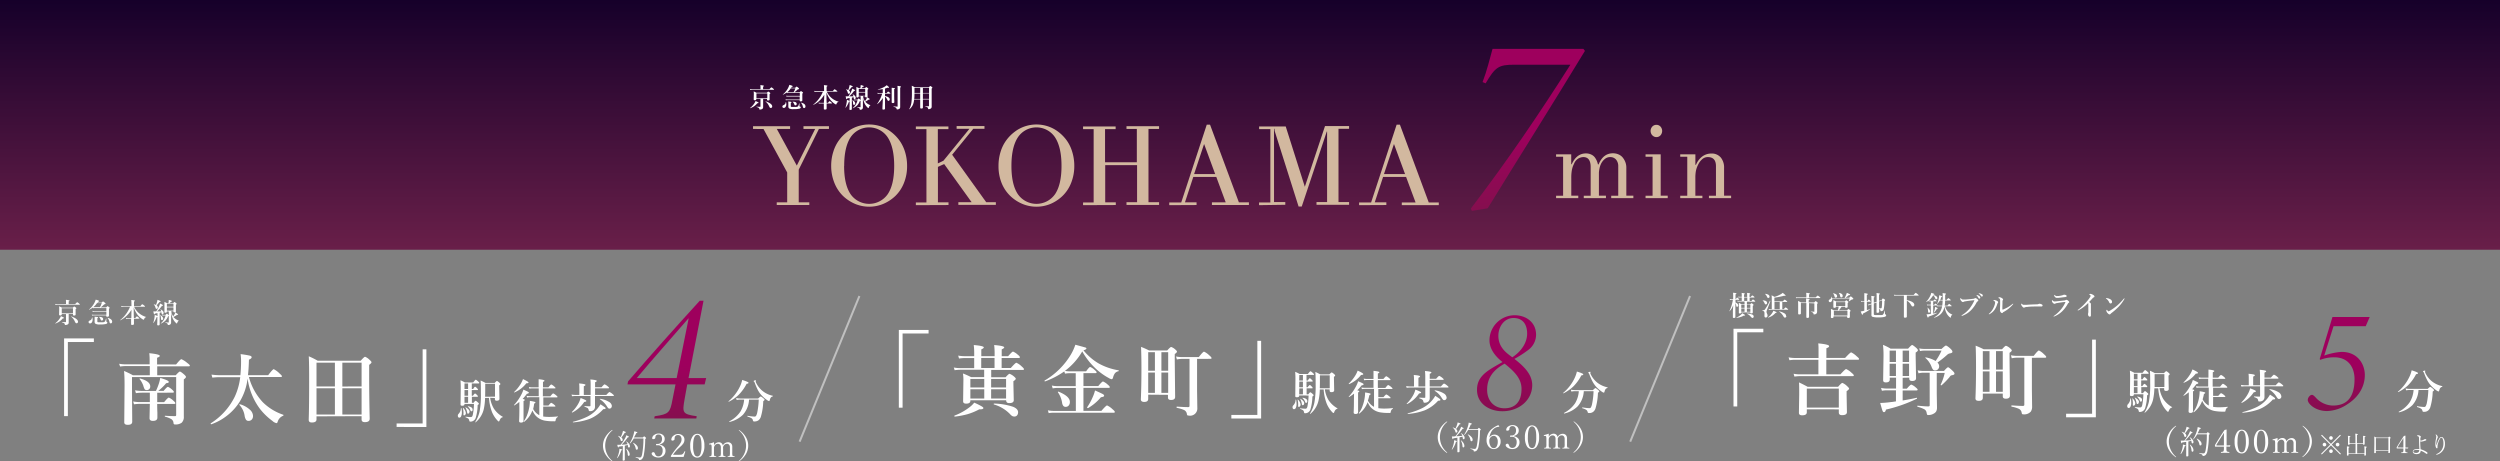 <svg xmlns="http://www.w3.org/2000/svg" xmlns:xlink="http://www.w3.org/1999/xlink" viewBox="0 0 921 169.96"><rect x="0" y="0" width="921" height="169.96" fill="#808080" stroke="none"/><defs><style>.cls-1{isolation:isolate;}.cls-2{fill:#fff;}.cls-3{fill:url(#新規グラデーションスウォッチ_6);}.cls-4{fill:url(#新規グラデーションスウォッチ_6-2);}.cls-5{fill:url(#新規グラデーションスウォッチ_6-3);}.cls-6{fill:none;stroke:#fff;stroke-miterlimit:10;stroke-width:0.74px;opacity:0.5;}.cls-7{fill:url(#新規グラデーションスウォッチ_5);}.cls-8{fill:url(#新規グラデーションスウォッチ_6-4);}.cls-9{mix-blend-mode:screen;}.cls-10{fill:#d2b89f;}</style><linearGradient id="新規グラデーションスウォッチ_6" x1="558.5" y1="169.49" x2="555.18" y2="135.15" gradientUnits="userSpaceOnUse"><stop offset="0" stop-color="#691f3e"/><stop offset="1" stop-color="#9e005d"/></linearGradient><linearGradient id="新規グラデーションスウォッチ_6-2" x1="865.13" y1="168.92" x2="861.85" y2="135.04" xlink:href="#新規グラデーションスウォッチ_6"/><linearGradient id="新規グラデーションスウォッチ_6-3" x1="250.15" y1="177.55" x2="246.04" y2="135.1" xlink:href="#新規グラデーションスウォッチ_6"/><linearGradient id="新規グラデーションスウォッチ_5" x1="460.5" y1="92" x2="460.5" gradientUnits="userSpaceOnUse"><stop offset="0" stop-color="#691f49"/><stop offset="1" stop-color="#16002a"/></linearGradient><linearGradient id="新規グラデーションスウォッチ_6-4" x1="568.52" y1="106.2" x2="562.92" y2="48.34" xlink:href="#新規グラデーションスウォッチ_6"/></defs><g class="cls-1"><g id="レイヤー_2" data-name="レイヤー 2"><g id="レイヤー_1-2" data-name="レイヤー 1"><path class="cls-2" d="M342.09,121.55v1.31h-9.58v27.33h-1.38V121.55Z"/><path class="cls-2" d="M357.48,147.47v.17c0,.71-.52,1.06-1.54,1.06-.75,0-1.13-.29-1.13-.88l.11-7.88a13.06,13.06,0,0,0-.18-2.35,26.35,26.35,0,0,1,3,1.34h4.83v-2.71h-8.88a15.33,15.33,0,0,0-2,.17l-.31-1a11.73,11.73,0,0,0,2.21.22h5.3v-3.7h-3.51a16.56,16.56,0,0,0-2.08.17L353,131a13.7,13.7,0,0,0,2.29.22h3.61v-1.29a25.35,25.35,0,0,0-.17-2.82c2.47.21,3.7.5,3.7.87,0,.21-.3.46-.92.74v2.5h4.91v-1.29a25.35,25.35,0,0,0-.17-2.82c2.47.21,3.71.5,3.71.87,0,.2-.31.45-.93.74v2.5h2.36c1-1.13,1.58-1.7,1.81-1.7a6.16,6.16,0,0,1,1.78,1.18q.75.58.75.9c0,.19-.13.28-.37.28H369v3.7h3.37c1.15-1.3,1.84-1.95,2.06-1.95A6.73,6.73,0,0,1,376.4,135c.55.48.83.81.83,1s-.13.28-.38.28H365.16v2.71h5.29c.77-.86,1.25-1.29,1.46-1.29a5.39,5.39,0,0,1,1.64,1c.44.37.66.64.66.83s-.29.58-.87.88v1.15l.13,5.87c0,.71-.56,1.07-1.67,1.07-.75,0-1.13-.32-1.13-1v-.05Zm4.8,2.85c0,.32-.42.49-1.26.49h-.28a23.08,23.08,0,0,1-4.34,1.79,31.7,31.7,0,0,1-4.63.88c-.13,0-.19-.06-.19-.26a.12.12,0,0,1,.07-.12,21.42,21.42,0,0,0,5.63-3.16,8.48,8.48,0,0,0,1.62-1.6,25.11,25.11,0,0,1,2.86,1.42C362.11,150,362.28,150.16,362.28,150.32Zm-4.8-7.57h5.12v-3.16h-5.12Zm0,.66v3.4h5.12v-3.4Zm4-7.85h4.91v-3.7h-4.91Zm9.16,7.19v-3.16h-5.51v3.16Zm0,4.06v-3.4h-5.51v3.4Zm4.41,5.13a1.54,1.54,0,0,1-.41,1.13,1.21,1.21,0,0,1-.91.38,1.71,1.71,0,0,1-.86-.2,3.67,3.67,0,0,1-.81-.73,13.58,13.58,0,0,0-5.91-3.52.14.14,0,0,1-.07-.13c0-.13.05-.2.16-.2a24,24,0,0,1,7,1.2C374.47,150.37,375.08,151.07,375.08,151.94Z"/><path class="cls-2" d="M392.32,136.63a10.68,10.68,0,0,0,1.69.17h6.11c.76-1.08,1.26-1.61,1.52-1.61a5.13,5.13,0,0,1,1.67,1.15c.45.37.68.65.68.84s-.12.28-.38.28h-4.47v4.77h5.46c.93-1.13,1.52-1.7,1.75-1.7a6,6,0,0,1,1.76,1.18c.49.41.74.71.74.89s-.12.29-.37.29h-9.34v8.47h6.61c1.17-1.33,1.86-2,2.09-2a7,7,0,0,1,2,1.39c.58.47.86.8.86,1s-.12.29-.36.29H388.09a11.3,11.3,0,0,0-1.75.16l-.31-1.05a9.87,9.87,0,0,0,2,.23h8.31v-8.47h-6.78a11.36,11.36,0,0,0-1.75.17l-.32-1.05a10,10,0,0,0,2,.22h6.81v-4.77H394.1a11.7,11.7,0,0,0-1.76.17l-.25-.83a30.36,30.36,0,0,1-7.09,3.69l0,0c-.13,0-.2-.08-.2-.24a.11.11,0,0,1,.05-.09,27.32,27.32,0,0,0,9.75-9.71,18.77,18.77,0,0,0,1.56-3.47c2.13.57,3.35.92,3.66,1s.42.25.42.4-.36.48-1.09.66a20.87,20.87,0,0,0,5.5,4.78,22.37,22.37,0,0,0,7.38,2.57c.08,0,.12.07.12.18s0,.17-.12.18a2.15,2.15,0,0,0-1.31.77,4.8,4.8,0,0,0-.69,1.59c-.11.38-.27.57-.49.57a2.59,2.59,0,0,1-1-.4,23,23,0,0,1-4.14-2.84,26.45,26.45,0,0,1-5.7-7A23.81,23.81,0,0,1,392.32,136.63Zm1.82,11.44a1.9,1.9,0,0,1-.48,1.38,1.37,1.37,0,0,1-1.05.43,1.08,1.08,0,0,1-.88-.34,2.38,2.38,0,0,1-.44-1.09,9.12,9.12,0,0,0-1.56-3.93.09.09,0,0,1,0-.07.15.15,0,0,1,.17-.17l.06,0Q394.15,146,394.14,148.07Zm12.62-2.33a.39.39,0,0,1-.23.37,3.55,3.55,0,0,1-.95.23,18,18,0,0,1-4.73,4h-.06c-.18,0-.28-.08-.28-.25a.14.14,0,0,1,0-.06,21.85,21.85,0,0,0,2.06-3.77,13.54,13.54,0,0,0,.84-2.42c1.59.71,2.55,1.16,2.87,1.34S406.76,145.58,406.76,145.74Z"/><path class="cls-2" d="M423,145.4v1.53q0,1.14-1.44,1.14c-.84,0-1.27-.32-1.27-.95.15-3.32.22-7.09.22-11.33q0-4.69-.15-8a27.24,27.24,0,0,1,2.95,1.32H430c.77-.86,1.25-1.29,1.46-1.29a4.28,4.28,0,0,1,1.53.94c.4.33.6.59.6.79s-.27.53-.81.86V133l.14,13.23c0,.74-.51,1.12-1.52,1.12-.75,0-1.12-.3-1.12-.89v-1Zm0-8.82h2.47v-6.83H423Zm0,.65v7.51h2.47v-7.51Zm7.36-.65v-6.83h-2.5v6.83Zm0,8.16v-7.51h-2.5v7.51ZM441,132.21v11.71l.09,6.28a2.67,2.67,0,0,1-3.26,2.88.55.55,0,0,1-.45-.14,1.24,1.24,0,0,1-.15-.52,1.87,1.87,0,0,0-1-1.36,11.64,11.64,0,0,0-2.67-.8c-.08,0-.11-.09-.11-.21s0-.25.14-.25c1.82.12,3.16.18,4,.18.29,0,.47,0,.53-.13s.1-.21.1-.45V132.21h-2.79a10.46,10.46,0,0,0-1.87.22l-.31-1.1a12.26,12.26,0,0,0,2.18.22h6.21c1-1.31,1.68-2,1.93-2a6.68,6.68,0,0,1,1.93,1.36c.56.47.83.8.83,1s-.12.28-.38.28Z"/><path class="cls-2" d="M453.63,154.18v-1.32h9.58v-27.3h1.39v28.62Z"/><path class="cls-2" d="M477.5,147.29a7.46,7.46,0,0,1,.15,1.46,3.53,3.53,0,0,1-.26,1.49.77.77,0,0,1-.69.51.46.46,0,0,1-.39-.23.83.83,0,0,1-.14-.48,1,1,0,0,1,.33-.76,2.91,2.91,0,0,0,.79-2s0-.07.1-.07S477.49,147.24,477.5,147.29Zm1.12-1.61v.12c0,.37-.27.55-.81.55s-.63-.15-.63-.46l.06-6c0-.74,0-1.71-.1-2.92a13.35,13.35,0,0,1,1.62.8h3.07c.5-.65.81-1,.94-1s.44.22.93.67c.25.23.38.4.38.52s-.09.17-.26.17h-2.5v2.06h.49c.33-.56.57-.84.73-.84s.37.2.76.59c.21.21.31.36.31.47s-.07.17-.22.17h-2.07v2.09h.41c.39-.55.66-.82.81-.82s.35.19.74.58c.2.22.3.37.3.47s-.08.17-.22.17h-2v2.2h.62c.36-.5.61-.75.74-.75s.42.2.88.62c.23.2.34.36.34.48s-.15.27-.46.48a17.57,17.57,0,0,1-.74,4.82,2.12,2.12,0,0,1-.81,1,2,2,0,0,1-1.11.32.41.41,0,0,1-.31-.09.76.76,0,0,1-.12-.32,1.18,1.18,0,0,0-.35-.7,6,6,0,0,0-1.05-.49s-.05,0-.05-.09,0-.12.09-.12c.92.09,1.53.14,1.81.14a.66.66,0,0,0,.57-.22,2.1,2.1,0,0,0,.28-.8,22.12,22.12,0,0,0,.39-3.84Zm.52,3.34a1,1,0,0,1-.21.63.5.5,0,0,1-.4.24c-.15,0-.24,0-.28-.13a3.29,3.29,0,0,1,0-.61,7.39,7.39,0,0,0-.21-1.9s0-.07.06-.1h0a.05.05,0,0,1,0,0A3,3,0,0,1,479.14,149Zm-.52-8.82H480v-2.06h-1.33Zm0,2.48H480v-2.09h-1.33Zm0,2.6H480v-2.2h-1.33Zm1.85,3.23a.9.9,0,0,1-.18.59.48.48,0,0,1-.38.18.26.26,0,0,1-.23-.12,3,3,0,0,1-.11-.47A4.77,4.77,0,0,0,479,147a.06.06,0,0,1,0,0,.08.08,0,0,1,.09-.09h0C480,147.47,480.47,148,480.47,148.51Zm1.15-.74c0,.42-.14.64-.43.64s-.31-.14-.4-.41a3.11,3.11,0,0,0-.94-1.33.08.08,0,0,1,0-.06c0-.05,0-.08.09-.08h0C481.06,146.73,481.62,147.14,481.62,147.77Zm6.45-4.35a10.49,10.49,0,0,0,1.38,4,9.39,9.39,0,0,0,3.26,3,.11.11,0,0,1,.05.09.07.07,0,0,1-.06.07,1.39,1.39,0,0,0-.75.46,3,3,0,0,0-.44.85c-.07.17-.17.26-.28.26s-.24-.12-.48-.36a10.16,10.16,0,0,1-2-3.11,17.59,17.59,0,0,1-1.11-5.19h-1.43a20,20,0,0,1-.49,4.18,9,9,0,0,1-3,4.82h0a.11.11,0,0,1-.12-.12.06.06,0,0,1,0,0,12.52,12.52,0,0,0,1.61-4,33.76,33.76,0,0,0,.47-6.67c0-1.92,0-3.49-.11-4.69.63.28,1.24.59,1.82.91h3.36q.66-.72.84-.72c.13,0,.43.21.92.62.24.23.36.39.36.5s-.15.3-.46.51l.1,4.94c0,.47-.33.7-1,.7-.45,0-.67-.18-.67-.55v-.45Zm1.8-.39v-4.76h-3.61v.6c0,1.68,0,3.07-.05,4.16Z"/><path class="cls-2" d="M498.83,145a15.39,15.39,0,0,1-1.83,1.28h0c-.09,0-.13-.05-.13-.14s0,0,0,0a16.79,16.79,0,0,0,2.62-3.7,9.77,9.77,0,0,0,.85-2c.94.41,1.51.68,1.72.8s.3.23.3.34-.24.36-.73.38A17.49,17.49,0,0,1,500,143.8c.51.1.77.22.77.38s-.15.26-.45.4v7.21c0,.48-.29.72-.89.72s-.74-.21-.74-.62c.07-1.22.1-2.74.1-4.57Zm3.4-7.16c0,.19-.28.29-.82.29a10.83,10.83,0,0,1-4.41,3.38h0q-.12,0-.12-.15a.05.05,0,0,1,0-.05,14.5,14.5,0,0,0,2.43-3,9.31,9.31,0,0,0,.85-1.78C501.54,137.17,502.23,137.59,502.23,137.8Zm1.71,9.76a5.41,5.41,0,0,0,2.25,2.28v-6.61h-3.51a5.38,5.38,0,0,0-.95.1l-.19-.63a5.42,5.42,0,0,0,1.16.13H506V140h-2.43a5.39,5.39,0,0,0-1,.1l-.19-.63a5.4,5.4,0,0,0,1.15.13H506v-1.2c0-.6,0-1.19,0-1.78,1.44.14,2.15.31,2.15.53s-.18.29-.55.45v2h2.05q.84-1,1.05-1a3.81,3.81,0,0,1,1.09.74c.31.25.46.43.46.54s-.07.17-.22.17h-4.43v2.86h2.76c.55-.71.9-1.07,1.05-1.07a3.9,3.9,0,0,1,1.11.74c.32.26.48.45.48.56s-.07.17-.23.17h-5v3h1.9c.56-.68.92-1,1.05-1a4,4,0,0,1,1.11.73c.3.23.45.41.45.52s-.08.17-.23.17h-4.28v3.64a15,15,0,0,0,2.29.15,26.62,26.62,0,0,0,3.09-.19s0,0,0,.07a.2.2,0,0,1,0,.14,1.92,1.92,0,0,0-.58.54,2.24,2.24,0,0,0-.23.73c0,.18-.11.28-.21.32a2.34,2.34,0,0,1-.45,0,17.61,17.61,0,0,1-3.33-.24,6.28,6.28,0,0,1-1.94-.71,6,6,0,0,1-1.57-1.31,8.06,8.06,0,0,1-1-1.72,9.37,9.37,0,0,1-3.08,4.22h0c-.1,0-.15,0-.15-.17s0,0,0-.05a8.9,8.9,0,0,0,1.38-2.66,14.47,14.47,0,0,0,.75-2.91,12.71,12.71,0,0,0,.16-2,15.44,15.44,0,0,1,1.75.34c.2.07.3.16.3.26s-.16.27-.47.4A16,16,0,0,1,503.94,147.56Z"/><path class="cls-2" d="M526.71,142.77v2.32l0,1.57a1.67,1.67,0,0,1-.47,1.23,2,2,0,0,1-1.44.47.36.36,0,0,1-.32-.12,2.1,2.1,0,0,1-.17-.54.88.88,0,0,0-.4-.53,5.92,5.92,0,0,0-1.07-.45.11.11,0,0,1,0-.1q0-.12.09-.12c.67,0,1.31.06,1.91.06q.24,0,.24-.27v-3.52h-5.61a9.23,9.23,0,0,0-1.25.1l-.2-.64a8.21,8.21,0,0,0,1.42.14h1.48v-2.12c0-.79,0-1.49-.1-2.11,1.56.13,2.33.3,2.33.52s-.2.33-.6.52v3.19h2.52v-3.59a18.27,18.27,0,0,0-.11-2.1c1.58.13,2.37.3,2.37.52s-.21.32-.62.51v1.83h2.36c.62-.71,1-1.07,1.14-1.07a4.25,4.25,0,0,1,1.15.74c.34.27.5.46.5.56s-.07.17-.22.17H526.7v2.43h4.13c.65-.71,1-1.07,1.18-1.07a4.24,4.24,0,0,1,1.14.76q.48.39.48.54c0,.11-.07.17-.22.17Zm-3.16,1.84c0,.17-.26.29-.78.35a11.43,11.43,0,0,1-4.38,3.9h0c-.12,0-.17-.05-.17-.15s0,0,0,0a13.68,13.68,0,0,0,2.5-3.31,8.28,8.28,0,0,0,.7-1.86,15.22,15.22,0,0,1,1.78.75C523.44,144.38,523.55,144.5,523.55,144.61Zm7.09,2.68a.25.25,0,0,1-.19.27,2.28,2.28,0,0,1-.65.06,13.46,13.46,0,0,1-4.92,3.54,22.32,22.32,0,0,1-6.18,1.33c-.08,0-.11-.05-.11-.15a.05.05,0,0,1,0-.06,27.09,27.09,0,0,0,5.27-1.88,11.62,11.62,0,0,0,3.07-2.19,11,11,0,0,0,1.82-2.39c1,.65,1.52,1,1.66,1.15A.41.41,0,0,1,530.64,147.29Zm2.3-.79a.93.93,0,0,1-.26.66.86.86,0,0,1-.63.26.6.6,0,0,1-.43-.17,3.76,3.76,0,0,1-.43-.55,7.86,7.86,0,0,0-2.65-2.72.08.08,0,0,1,0-.07c0-.09,0-.13.11-.11a8.46,8.46,0,0,1,3.28,1.16A2,2,0,0,1,532.94,146.5Z"/><path class="cls-2" d="M583.28,137.91c0,.22-.24.34-.71.38a16.17,16.17,0,0,1-3,4.13A15.31,15.31,0,0,1,576,144.9h0c-.09,0-.14-.05-.14-.15a.08.08,0,0,1,0,0,16,16,0,0,0,4.18-5.36,11.72,11.72,0,0,0,.89-2.51C582.5,137.35,583.28,137.7,583.28,137.91Zm.19,6.2a9.08,9.08,0,0,1-2.28,5.61,10.35,10.35,0,0,1-4.9,2.62q-.12,0-.12-.15a.06.06,0,0,1,0-.06,11.06,11.06,0,0,0,4.1-3.58,10.07,10.07,0,0,0,1.37-4.44h-1.3a8.54,8.54,0,0,0-1.45.14l-.2-.69a9,9,0,0,0,1.6.16h6.53c.52-.51.83-.76.94-.76s.46.23,1,.69c.28.26.41.44.41.55s-.16.27-.49.5a22.1,22.1,0,0,1-.91,5.8,2.57,2.57,0,0,1-.79,1.18,2.25,2.25,0,0,1-1.48.48.79.79,0,0,1-.46-.08.71.71,0,0,1-.18-.4,1.26,1.26,0,0,0-.58-.75,6.5,6.5,0,0,0-1.39-.55s0,0,0-.12,0-.19.08-.18a19.79,19.79,0,0,0,2.56.29.65.65,0,0,0,.59-.33,5,5,0,0,0,.38-1.1,28.67,28.67,0,0,0,.57-4.83Zm8.76-1.41s0,0,0,.11,0,.14-.07.15a1.08,1.08,0,0,0-.67.39,2.4,2.4,0,0,0-.35.81c-.07.33-.17.5-.29.5a2,2,0,0,1-.76-.38,13,13,0,0,1-1.86-1.58,10.11,10.11,0,0,1-1.54-2.14,25.1,25.1,0,0,1-1.22-2.78.76.76,0,0,0-.23-.31.21.21,0,0,1-.13-.19c0-.07.09-.14.28-.22a1.08,1.08,0,0,1,.39-.09c.11,0,.17.05.17.14l-.08.31a.93.93,0,0,0,.1.38,9.1,9.1,0,0,0,2.53,3.21A9.29,9.29,0,0,0,592.23,142.7Z"/><path class="cls-3" d="M565.89,123.32a7,7,0,0,1-2.84,5.57,40.43,40.43,0,0,1-5.14,3.33c3.66,2.84,6.56,5.79,6.56,9.67,0,5.41-4.76,9.61-11,9.61-4.81,0-9.34-2.78-9.34-7.86,0-2.9,1.15-5,4.2-7.16,1.42-1,3.39-2.07,5.19-3.11-2.4-1.86-4.8-4.64-4.8-8a9.28,9.28,0,0,1,9.34-9.23C562.28,116.17,565.89,118.79,565.89,123.32Zm-5.36,19.94c0-3.94-2.84-6.56-6.22-9.29-4.1,2.24-6.45,5.19-6.45,9.61,0,4.26,2.73,6.83,6.39,6.83C558.19,150.41,560.53,148,560.53,143.26ZM552,123.71c0,4.31,3.12,6.44,5.14,7.91,3.27-2.13,5.46-5.35,5.46-8.73,0-3.66-1.86-5.74-5-5.74C554.31,117.15,552,120.16,552,123.71Z"/><path class="cls-2" d="M533.07,155.27a.07.07,0,0,1,.08.08.21.21,0,0,1-.08.14,7.27,7.27,0,0,0,0,11.14c0,.05.08.09.08.13a.07.07,0,0,1-.08.08.3.3,0,0,1-.16-.07,8.57,8.57,0,0,1-2.39-2.59,6.11,6.11,0,0,1,0-6.25,8.21,8.21,0,0,1,2.43-2.61A.28.28,0,0,1,533.07,155.27Z"/><path class="cls-2" d="M534.93,165.65s0,0,0,0-.1,0-.1-.09h0a10.53,10.53,0,0,0,.76-2.32,5.8,5.8,0,0,0,.11-1.07c.5.13.79.22.89.26s.14.09.14.15-.12.17-.38.23A7.56,7.56,0,0,1,534.93,165.65Zm1.26-4.93a16.54,16.54,0,0,0,1.63-2.45,6.09,6.09,0,0,0,.45-1.06c.44.23.71.38.8.44a.24.24,0,0,1,.14.19c0,.1-.14.16-.43.16a15.22,15.22,0,0,1-2.28,2.7,18.24,18.24,0,0,0,2.22-.15,3.82,3.82,0,0,0-.53-1s0,0,0,0,0,0,.09,0h0a3.3,3.3,0,0,1,1,.94,1.51,1.51,0,0,1,.3.81.6.6,0,0,1-.12.38.33.33,0,0,1-.25.14.26.26,0,0,1-.24-.12,1,1,0,0,1-.11-.4,2.2,2.2,0,0,0-.1-.45c-.44.12-.8.21-1.07.26v2.58l0,2.58c0,.23-.16.35-.48.35s-.31-.09-.31-.28l0-2.39v-2.7c-.25.05-.74.12-1.47.22-.07.21-.15.32-.23.32s-.21-.34-.33-1c.21,0,.46,0,.77,0Zm0-2.83a11.34,11.34,0,0,0,.6-1.46,4.82,4.82,0,0,0,.21-.82c.47.17.76.29.89.35s.18.13.18.19-.15.18-.44.21a10.4,10.4,0,0,1-1.23,1.7,1.07,1.07,0,0,1,.5.85c0,.31-.13.46-.41.46s-.28-.14-.36-.42a2.84,2.84,0,0,0-.94-1.42l0,0a.06.06,0,0,1,.07-.07h0A3.67,3.67,0,0,1,536.17,157.89Zm2,4.4v0a.06.06,0,0,1,.07-.07l0,0a3.5,3.5,0,0,1,.94,1.09,2,2,0,0,1,.28.94c0,.38-.13.57-.4.57a.24.24,0,0,1-.23-.14,1.59,1.59,0,0,1-.09-.46A4.58,4.58,0,0,0,538.17,162.29Zm2.88-4.23h3.29c.26-.29.41-.44.45-.44s.25.13.54.4a.45.45,0,0,1,.18.29c0,.05-.1.15-.32.3a32.44,32.44,0,0,1-.54,6A2.82,2.82,0,0,1,544,166a1.32,1.32,0,0,1-.91.32c-.07,0-.11,0-.13,0a.29.29,0,0,1,0-.16.69.69,0,0,0-.32-.42,4.27,4.27,0,0,0-.93-.36s0,0,0-.08,0-.11.06-.1a11,11,0,0,0,1.48.18.58.58,0,0,0,.54-.31,3.09,3.09,0,0,0,.27-.81,32.13,32.13,0,0,0,.51-5.9H540.9a9.26,9.26,0,0,1-1.39,1.87,0,0,0,0,1,0,0c-.08,0-.12,0-.12-.11v0a12.19,12.19,0,0,0,1.42-3.16,7,7,0,0,0,.26-1.27,6.79,6.79,0,0,1,1,.31c.11,0,.16.1.16.17s-.14.19-.42.24A15,15,0,0,1,541.05,158.06Zm-.34,2.05s0,0,0,0,0-.09.1-.09h0a4.12,4.12,0,0,1,1.29,1,1.52,1.52,0,0,1,.4.92c0,.41-.14.61-.43.61s-.32-.16-.39-.48A4.14,4.14,0,0,0,540.71,160.11Z"/><path class="cls-2" d="M548.79,161.07a1.79,1.79,0,0,1,.79-.72,1.83,1.83,0,0,1,.9-.23,2.2,2.2,0,0,1,1.79.77,2.73,2.73,0,0,1,.56,1.78,2.76,2.76,0,0,1-.83,2.1,2.47,2.47,0,0,1-3.67-.34,3.67,3.67,0,0,1-.68-2.27,5.28,5.28,0,0,1,2.35-4.43,8.33,8.33,0,0,1,1.89-1.07.43.43,0,0,1,.35.22.36.36,0,0,1,.08.23c0,.07,0,.11-.1.11a3.12,3.12,0,0,0-1.69.58,4,4,0,0,0-1.19,1.39,6.17,6.17,0,0,0-.64,1.87Zm1.48-.49a1.59,1.59,0,0,0-1.43,1,1.42,1.42,0,0,0-.17.72,3.72,3.72,0,0,0,.53,2.19,1.28,1.28,0,0,0,1.11.61,1.2,1.2,0,0,0,1.09-.7,3.19,3.19,0,0,0,.37-1.64,2.54,2.54,0,0,0-.47-1.67A1.25,1.25,0,0,0,550.27,160.58Z"/><path class="cls-2" d="M557.71,160.73a2.64,2.64,0,0,1,1.6.81,2,2,0,0,1,.48,1.36,2.4,2.4,0,0,1-.82,1.93,2.72,2.72,0,0,1-1.82.6,3.1,3.1,0,0,1-1.71-.47c-.5-.3-.75-.63-.75-1a.42.42,0,0,1,.23-.37.85.85,0,0,1,.49-.13c.18,0,.37.23.55.68l.06.15a1.13,1.13,0,0,0,1.13.72,1.37,1.37,0,0,0,1.21-.63,2.73,2.73,0,0,0,.38-1.56,2,2,0,0,0-.51-1.45,1.58,1.58,0,0,0-1.16-.45l-.63,0c-.1,0-.15,0-.15-.13,0-.24.09-.36.26-.36l.41,0a1.38,1.38,0,0,0,1.16-.56,2,2,0,0,0,.38-1.27,1.83,1.83,0,0,0-.38-1.26,1.15,1.15,0,0,0-.89-.36,1.07,1.07,0,0,0-1.05.52,1.25,1.25,0,0,0-.13.61.48.48,0,0,1-.25.42,1.06,1.06,0,0,1-.54.14c-.24,0-.37-.11-.37-.35a1.54,1.54,0,0,1,.78-1.22,2.65,2.65,0,0,1,1.56-.49,2.39,2.39,0,0,1,1.71.6,1.85,1.85,0,0,1,.56,1.39c0,1-.6,1.68-1.79,2Z"/><path class="cls-2" d="M564.42,156.71a2.15,2.15,0,0,1,1.9,1.22,6.11,6.11,0,0,1,.69,3.12,5.8,5.8,0,0,1-.85,3.42,2.07,2.07,0,0,1-1.74,1,2.16,2.16,0,0,1-2-1.23,6.29,6.29,0,0,1-.64-3.07,5.84,5.84,0,0,1,.87-3.48A2.1,2.1,0,0,1,564.42,156.71Zm0,.37c-1,0-1.55,1.33-1.55,4a8,8,0,0,0,.47,3.22,1.18,1.18,0,0,0,1.08.76c.53,0,.92-.34,1.16-1a8.93,8.93,0,0,0,.37-3C566,158.41,565.44,157.08,564.42,157.08Z"/><path class="cls-2" d="M573.81,161a2.2,2.2,0,0,1,1.84-1.19,1.6,1.6,0,0,1,1.23.48,1.67,1.67,0,0,1,.41,1.17l0,1.32v.75a4.32,4.32,0,0,0,.08,1.23q.07.15.69.21a.13.13,0,0,1,.1.14c0,.08,0,.13-.1.13l-1.15,0-1.23,0c-.07,0-.11,0-.11-.13a.13.13,0,0,1,.11-.14c.36,0,.57-.1.64-.21a4.1,4.1,0,0,0,.1-1.23v-1.83a1.54,1.54,0,0,0-.14-.69,1,1,0,0,0-1-.61,1.39,1.39,0,0,0-1.15.68,1.41,1.41,0,0,0-.23.43,2,2,0,0,0,0,.49v1.53a4.33,4.33,0,0,0,.09,1.23q.1.17.72.21c.06,0,.09.06.09.15s0,.12-.09.12l-1.17,0-1.22,0c-.06,0-.1,0-.1-.12a.14.14,0,0,1,.11-.15c.37,0,.58-.1.64-.21a4.49,4.49,0,0,0,.09-1.23v-1.85a1.51,1.51,0,0,0-.12-.67,1,1,0,0,0-1-.61,1.39,1.39,0,0,0-1.14.68,1.58,1.58,0,0,0-.25.92v1.53a5.25,5.25,0,0,0,.07,1.23c0,.1.27.17.68.21.06,0,.08.06.08.14s0,.13-.08.13l-1.17,0-1.18,0c-.06,0-.09,0-.09-.13a.13.13,0,0,1,.09-.14c.35,0,.56-.1.63-.21a3.71,3.71,0,0,0,.11-1.23v-1.67a3.18,3.18,0,0,0-.09-1,.34.34,0,0,0-.35-.27l-.41,0c-.07,0-.1-.06-.1-.17s0-.12.14-.15a12.26,12.26,0,0,0,1.56-.49c.09,0,.13,0,.13.11,0,.43,0,.75,0,1a2.1,2.1,0,0,1,1.76-1.12,1.52,1.52,0,0,1,1,.35A1.57,1.57,0,0,1,573.81,161Z"/><path class="cls-2" d="M579.74,155.27a.21.21,0,0,1,.12,0,8.24,8.24,0,0,1,2.44,2.61,6.11,6.11,0,0,1,0,6.25,8.28,8.28,0,0,1-2.4,2.59.25.25,0,0,1-.14.07c-.06,0-.09,0-.09-.08a.21.21,0,0,1,.09-.14,7.27,7.27,0,0,0,0-11.15.18.18,0,0,1-.06-.13A.06.06,0,0,1,579.74,155.27Z"/><path class="cls-2" d="M649.61,121.11v1.31H640v27.32h-1.38V121.11Z"/><path class="cls-2" d="M672.81,132.54v5.37H678c1.19-1.3,1.9-1.95,2.12-1.95a7.24,7.24,0,0,1,2,1.38c.55.45.83.77.83.95s-.13.28-.38.28H663.07a14.41,14.41,0,0,0-2,.17l-.31-1.05a11.11,11.11,0,0,0,2.14.22h7v-5.37h-8.67a14.15,14.15,0,0,0-2,.17l-.31-1.06a12,12,0,0,0,2.23.23h8.8v-2.53c0-1.06,0-2-.11-2.85,2.69.26,4,.59,4,1s-.35.54-1,.8v3.57h6.89c1.28-1.38,2-2.06,2.25-2.06a7.47,7.47,0,0,1,2,1.43c.6.48.9.82.9,1s-.12.28-.38.28Zm4.61,18.27H665.63v1.07c0,.75-.58,1.12-1.73,1.12-.79,0-1.18-.31-1.18-.92l.11-6.89c0-1.91,0-3.35-.08-4.31,1.12.52,2.18,1.06,3.18,1.61h11.23c.85-1,1.37-1.43,1.57-1.43a5.43,5.43,0,0,1,1.76,1.21c.48.43.72.73.72.91s-.31.55-.92.92v1.3l.12,6.42c0,.75-.61,1.13-1.81,1.13-.79,0-1.18-.34-1.18-1Zm0-.66v-7H665.63v7Z"/><path class="cls-2" d="M700.94,139.18v4h1.54q1.29-1.5,1.65-1.5a5.47,5.47,0,0,1,1.64,1.06c.46.38.69.64.69.8s-.13.3-.38.3h-5.14v3.7q3.69-.63,5.12-1c.11,0,.17,0,.17.22s0,.11-.06.13a53,53,0,0,1-11.38,4c-.14.63-.37.94-.7.94s-.44-.18-.58-.53-.39-1.23-.85-2.85a34.1,34.1,0,0,0,4.11-.35c.37,0,.93-.12,1.7-.23v-4.08H695a10.18,10.18,0,0,0-1.7.17l-.32-1.06a8.65,8.65,0,0,0,1.91.23h3.62v-4h-2.33v.69c0,.71-.48,1.06-1.43,1.06-.7,0-1-.27-1-.83l.14-9a33.06,33.06,0,0,0-.2-4,17,17,0,0,1,2.81,1.4h6.44c.8-.9,1.29-1.35,1.49-1.35s.71.36,1.53,1.07c.4.37.6.66.6.86s-.27.53-.83.85v1.53l.15,7.88c0,.71-.47,1.06-1.41,1.06-.73,0-1.09-.28-1.09-.85v-.38Zm-4.8-5.81h2.33v-4.2h-2.33Zm0,5.15h2.33V134h-2.33Zm4.8-5.15h2.36v-4.2h-2.36Zm0,5.15h2.36V134h-2.36Zm9.95-1.21h-2.41a7.26,7.26,0,0,0-1.7.23l-.32-1.11a9.07,9.07,0,0,0,1.93.22h7.78q1.19-1.35,1.5-1.35c.21,0,.76.43,1.67,1.3.46.45.69.78.69,1a.46.46,0,0,1-.21.42,2.66,2.66,0,0,1-.72.21,1.42,1.42,0,0,0-.48.18,3.33,3.33,0,0,0-.43.54,29.21,29.21,0,0,1-2.93,3,.12.12,0,0,1-.09,0c-.16,0-.24-.08-.24-.22v0a19.62,19.62,0,0,0,1.51-4.35H713.5v7.57l.09,5.16a3,3,0,0,1-.26,1.38,2.17,2.17,0,0,1-.73.76,3.9,3.9,0,0,1-2.24.65q-.33,0-.42-.18a3.69,3.69,0,0,1-.19-.74,1.7,1.7,0,0,0-.92-1.25,11.84,11.84,0,0,0-2.39-.87c-.06,0-.1-.09-.1-.21s0-.2.1-.2q2.7.27,4,.27c.31,0,.46-.14.46-.41Zm2.2-4.35a20.29,20.29,0,0,0,2.17-3.79h-6.5a6.47,6.47,0,0,0-1.42.17l-.31-1a8,8,0,0,0,1.64.2h6.61c.87-.82,1.4-1.24,1.6-1.24s.92.42,1.76,1.24c.42.42.63.75.63,1a.44.44,0,0,1-.21.42,2.56,2.56,0,0,1-.77.24,1.93,1.93,0,0,0-.89.45,34.63,34.63,0,0,1-3.65,2.91,1.9,1.9,0,0,1,.64,1.39,1.49,1.49,0,0,1-.47,1.12,1.37,1.37,0,0,1-1,.39,1,1,0,0,1-.79-.28,4,4,0,0,1-.53-1,8,8,0,0,0-2.27-3.3.15.15,0,0,1-.05-.08c0-.09.06-.13.16-.13h0A10.24,10.24,0,0,1,713.09,133Z"/><path class="cls-2" d="M730.47,145v1.53c0,.76-.48,1.14-1.45,1.14s-1.26-.32-1.26-1c.14-3.31.21-7.09.21-11.32q0-4.69-.14-8a29.09,29.09,0,0,1,2.95,1.32h6.76c.77-.86,1.26-1.29,1.46-1.29a4,4,0,0,1,1.53.94c.41.33.61.59.61.79s-.28.52-.82.85v2.57l.14,13.22c0,.75-.5,1.13-1.51,1.13-.75,0-1.13-.3-1.13-.89v-1Zm0-8.83h2.47v-6.82h-2.47Zm0,.66v7.51h2.47v-7.51Zm7.35-.66v-6.82h-2.49v6.82Zm0,8.17v-7.51h-2.49v7.51Zm10.73-12.53v11.7l.08,6.29a3.17,3.17,0,0,1-.49,1.84,3.24,3.24,0,0,1-2.76,1,.56.56,0,0,1-.45-.14,1.43,1.43,0,0,1-.16-.52,1.87,1.87,0,0,0-1-1.36,11.31,11.31,0,0,0-2.67-.8c-.07,0-.11-.09-.11-.21s0-.26.14-.26c1.83.13,3.16.19,4,.19a.77.77,0,0,0,.54-.13.73.73,0,0,0,.09-.45V131.77H743a9.69,9.69,0,0,0-1.87.22l-.3-1.11a12.25,12.25,0,0,0,2.17.23h6.22c1-1.31,1.68-2,1.92-2A6.89,6.89,0,0,1,753,130.5c.55.48.83.81.83,1s-.13.28-.38.28Z"/><path class="cls-2" d="M761.15,153.73v-1.31h9.58v-27.3h1.38v28.61Z"/><path class="cls-2" d="M785,146.84a7.48,7.48,0,0,1,.15,1.47,3.39,3.39,0,0,1-.27,1.49.75.75,0,0,1-.68.51.47.47,0,0,1-.4-.23.82.82,0,0,1-.13-.48,1,1,0,0,1,.33-.76,3,3,0,0,0,.79-2s0-.06.1-.06S785,146.8,785,146.84Zm1.12-1.6v.11c0,.37-.27.56-.81.56s-.64-.15-.64-.46l.07-6c0-.74,0-1.71-.1-2.91a13.83,13.83,0,0,1,1.61.79h3.08c.49-.64.8-1,.93-1s.44.23.94.68c.25.22.38.4.38.52s-.09.17-.27.17h-2.5v2.05h.5c.32-.55.56-.83.72-.83s.37.2.76.59c.21.21.31.36.31.46s-.07.18-.22.18h-2.07v2.09h.42c.38-.55.65-.83.8-.83s.36.2.75.58a1,1,0,0,1,.29.48c0,.11-.07.16-.22.16h-2v2.21h.63c.36-.51.6-.76.74-.76s.42.21.87.63c.23.19.35.35.35.48s-.16.27-.46.48a17.46,17.46,0,0,1-.75,4.82,2.09,2.09,0,0,1-1.92,1.28.43.43,0,0,1-.31-.09.76.76,0,0,1-.12-.32,1.15,1.15,0,0,0-.35-.7,5.44,5.44,0,0,0-1-.49.09.09,0,0,1-.05-.09c0-.08,0-.12.08-.12.93.09,1.53.14,1.81.14a.69.69,0,0,0,.57-.22,2.1,2.1,0,0,0,.28-.8,22.21,22.21,0,0,0,.4-3.84Zm.51,3.34a1,1,0,0,1-.21.63.5.5,0,0,1-.39.24c-.16,0-.25,0-.28-.14a2.41,2.41,0,0,1,0-.6,7.86,7.86,0,0,0-.21-1.9s0-.08.05-.1h0s0,0,0,0A3.07,3.07,0,0,1,786.65,148.58Zm-.51-8.83h1.33V137.7h-1.33Zm0,2.49h1.33v-2.09h-1.33Zm0,2.6h1.33v-2.21h-1.33Zm1.84,3.23a1,1,0,0,1-.17.59.49.49,0,0,1-.38.18.23.23,0,0,1-.23-.13,3.36,3.36,0,0,1-.12-.46,4.67,4.67,0,0,0-.61-1.68.08.08,0,0,1,0,0,.08.08,0,0,1,.09-.09l0,0C787.52,147,788,147.57,788,148.07Zm1.16-.75c0,.43-.15.64-.43.64s-.31-.13-.41-.41a3.12,3.12,0,0,0-.93-1.32.09.09,0,0,1,0-.06c0-.06,0-.08.1-.08h0C788.58,146.28,789.14,146.7,789.14,147.32Zm6.45-4.34a10.55,10.55,0,0,0,1.38,4,9.39,9.39,0,0,0,3.26,3,.15.15,0,0,1,0,.08.08.08,0,0,1-.07.08,1.37,1.37,0,0,0-.74.45,3.34,3.34,0,0,0-.45.86c-.07.17-.16.26-.27.26s-.24-.12-.48-.37a10.33,10.33,0,0,1-2-3.1,17.75,17.75,0,0,1-1.1-5.19h-1.43a21.49,21.49,0,0,1-.49,4.18,9,9,0,0,1-3,4.81h0c-.09,0-.13,0-.13-.12a0,0,0,0,1,0,0,12.55,12.55,0,0,0,1.62-4,34.07,34.07,0,0,0,.46-6.68c0-1.92,0-3.48-.11-4.68.63.28,1.24.58,1.83.91h3.35c.44-.48.72-.73.84-.73s.44.21.92.63c.24.22.36.39.36.49s-.15.31-.45.52l.09,4.93c0,.48-.33.71-1,.71-.45,0-.68-.18-.68-.55V143Zm1.79-.4v-4.76h-3.6v.61c0,1.68,0,3.06,0,4.15Z"/><path class="cls-2" d="M806.35,144.51a15.24,15.24,0,0,1-1.84,1.29h0a.13.13,0,0,1-.14-.14.43.43,0,0,1,0,0,16.84,16.84,0,0,0,2.63-3.69,10.8,10.8,0,0,0,.85-2c.93.42,1.5.69,1.72.81s.29.23.29.34-.24.36-.72.38a20,20,0,0,1-1.57,1.91c.52.09.78.22.78.38s-.15.26-.45.39v7.21c0,.48-.3.73-.89.73s-.74-.21-.74-.63c.06-1.21.1-2.73.1-4.56Zm3.39-7.16c0,.2-.27.3-.82.3a10.71,10.71,0,0,1-4.4,3.37h0c-.07,0-.11,0-.11-.14s0,0,0,0a14.87,14.87,0,0,0,2.44-3,10.28,10.28,0,0,0,.85-1.78C809.06,136.73,809.74,137.15,809.74,137.35Zm1.71,9.76a5.52,5.52,0,0,0,2.26,2.29v-6.61H810.2a5.48,5.48,0,0,0-1,.1l-.18-.64a5.38,5.38,0,0,0,1.15.14h3.33v-2.86H811.1a5.2,5.2,0,0,0-1,.1L810,139a5.47,5.47,0,0,0,1.15.13h2.44v-1.2c0-.6,0-1.2,0-1.78,1.43.13,2.15.31,2.15.53s-.19.28-.55.45v2h2q.83-1,1.05-1a3.47,3.47,0,0,1,1.08.74c.31.25.47.43.47.54s-.08.17-.22.17h-4.43v2.86h2.75c.56-.71.91-1.07,1.06-1.07a4.22,4.22,0,0,1,1.11.74c.32.26.48.44.48.56s-.08.17-.23.17h-5v3h1.89q.86-1,1.05-1a4,4,0,0,1,1.12.72c.29.24.44.41.44.53s-.07.16-.22.16h-4.28v3.64a14.86,14.86,0,0,0,2.29.15,28.7,28.7,0,0,0,3.08-.18s.06,0,.06.07a.17.17,0,0,1-.06.14,1.66,1.66,0,0,0-.57.54,2.39,2.39,0,0,0-.24.73c0,.18-.1.28-.21.31a1.62,1.62,0,0,1-.45,0,17.56,17.56,0,0,1-3.32-.24,6.2,6.2,0,0,1-2-.72,5.88,5.88,0,0,1-1.56-1.3,8.59,8.59,0,0,1-1.05-1.73,9.24,9.24,0,0,1-3.07,4.22h0c-.09,0-.14-.06-.14-.18a.06.06,0,0,1,0,0,9.53,9.53,0,0,0,1.38-2.66,15.94,15.94,0,0,0,.75-2.91,14,14,0,0,0,.15-2,14.14,14.14,0,0,1,1.75.35c.2.06.31.15.31.26s-.16.27-.48.39A14.12,14.12,0,0,1,811.45,147.11Z"/><path class="cls-2" d="M834.23,142.32v2.33l0,1.57a1.66,1.66,0,0,1-.46,1.23,2,2,0,0,1-1.44.46c-.17,0-.28,0-.33-.11a3.17,3.17,0,0,1-.17-.54.84.84,0,0,0-.39-.53,6.55,6.55,0,0,0-1.07-.46.09.09,0,0,1,0-.09c0-.08,0-.12.08-.12.67,0,1.31.06,1.91.06.17,0,.25-.09.25-.28v-3.52H827a11.2,11.2,0,0,0-1.26.1l-.19-.63a8.1,8.1,0,0,0,1.41.14h1.49V139.8c0-.78,0-1.48-.1-2.1,1.55.12,2.33.3,2.33.52s-.2.33-.61.51v3.2h2.52v-3.59a18.78,18.78,0,0,0-.1-2.11c1.58.13,2.37.31,2.37.53s-.21.32-.63.51v1.83h2.37c.62-.72,1-1.07,1.14-1.07a4.13,4.13,0,0,1,1.15.74c.33.27.5.45.5.55s-.08.17-.22.17h-4.94v2.44h4.14c.65-.72,1-1.07,1.18-1.07a4.58,4.58,0,0,1,1.13.75q.48.39.48.54c0,.12-.07.17-.22.17Zm-3.17,1.85c0,.17-.26.29-.77.34a11.52,11.52,0,0,1-4.38,3.91h0c-.11,0-.17-.05-.17-.15s0,0,0-.05a13,13,0,0,0,2.5-3.31,8,8,0,0,0,.71-1.86c.92.36,1.52.61,1.78.75S831.06,144.05,831.06,144.17Zm7.09,2.67a.25.25,0,0,1-.18.27,2.32,2.32,0,0,1-.66.06,13.32,13.32,0,0,1-4.92,3.55,22.51,22.51,0,0,1-6.18,1.33c-.07,0-.11-.05-.11-.15s0-.06,0-.06a27.21,27.21,0,0,0,5.28-1.88,11.56,11.56,0,0,0,3.06-2.19,11.3,11.3,0,0,0,1.83-2.39c1,.64,1.51,1,1.66,1.14A.46.46,0,0,1,838.15,146.84Zm2.3-.78a.88.88,0,0,1-.25.65.86.86,0,0,1-.63.27.63.63,0,0,1-.43-.17,3.35,3.35,0,0,1-.43-.56,8.13,8.13,0,0,0-2.65-2.72.06.06,0,0,1,0-.06c0-.09,0-.13.12-.11a8.46,8.46,0,0,1,3.28,1.16A2,2,0,0,1,840.45,146.06Z"/><path class="cls-2" d="M890.8,137.46c0,.22-.24.35-.71.38a16.49,16.49,0,0,1-3,4.14,14.93,14.93,0,0,1-3.57,2.47h0c-.09,0-.13-.05-.13-.15s0,0,0,0a16,16,0,0,0,4.18-5.36,11.1,11.1,0,0,0,.89-2.52C890,136.9,890.8,137.26,890.8,137.46Zm.18,6.21a9.13,9.13,0,0,1-2.27,5.61,10.45,10.45,0,0,1-4.9,2.62q-.12,0-.12-.15a.08.08,0,0,1,0-.06,11,11,0,0,0,4.1-3.58,10.07,10.07,0,0,0,1.38-4.44h-1.31a8.47,8.47,0,0,0-1.45.13l-.19-.69a8.09,8.09,0,0,0,1.59.16h6.54c.51-.5.83-.75.94-.75s.46.23,1,.69c.28.25.42.44.42.54s-.17.27-.5.51a22.3,22.3,0,0,1-.9,5.8,2.65,2.65,0,0,1-.79,1.18,2.29,2.29,0,0,1-1.48.48.9.9,0,0,1-.47-.08.79.79,0,0,1-.17-.4,1.22,1.22,0,0,0-.59-.75,6.29,6.29,0,0,0-1.39-.55s0-.05,0-.12,0-.19.09-.18a19.43,19.43,0,0,0,2.56.29.64.64,0,0,0,.58-.33,4.43,4.43,0,0,0,.39-1.1,29,29,0,0,0,.56-4.83Zm8.77-1.42s0,.05,0,.11,0,.14-.08.16a1.09,1.09,0,0,0-.66.38,2.35,2.35,0,0,0-.36.82c-.07.33-.17.5-.28.5a2,2,0,0,1-.76-.38,11.53,11.53,0,0,1-1.86-1.59,9.48,9.48,0,0,1-1.54-2.13,24.09,24.09,0,0,1-1.22-2.78,1,1,0,0,0-.23-.32c-.09-.05-.14-.11-.14-.18s.1-.15.28-.22a1.08,1.08,0,0,1,.4-.09c.11,0,.17,0,.17.13l-.09.31a1.07,1.07,0,0,0,.1.38,8.85,8.85,0,0,0,2.54,3.21A9,9,0,0,0,899.75,142.25Z"/><path class="cls-4" d="M871.53,120.17H859.68L856.24,131a23.15,23.15,0,0,1,6.44-1.36c5.9,0,8.52,4.53,8.52,8.52,0,3.82-1.85,7.8-6.33,10.7a14.15,14.15,0,0,1-7.59,2.57c-4.32,0-7.1-2.68-7.1-4.1,0-.82.82-1.86,1.53-1.86.43,0,.82.33,1.8,1.42a8.79,8.79,0,0,0,5.9,2.52c5.46,0,8-3.34,8-9.78,0-4-2.07-8-7.48-8a14.3,14.3,0,0,0-5.13.93l-.22-.27,4.7-15.51H873Z"/><path class="cls-2" d="M801.6,156.87c.06,0,.09,0,.09.08a.17.17,0,0,1-.09.13,7.43,7.43,0,0,0-2.59,5.57,7.51,7.51,0,0,0,2.59,5.58q.09.06.09.12c0,.05,0,.08-.09.08a.31.31,0,0,1-.15-.07,8.53,8.53,0,0,1-2.39-2.58,6.07,6.07,0,0,1,0-6.26,8.1,8.1,0,0,1,2.43-2.61A.24.24,0,0,1,801.6,156.87Z"/><path class="cls-2" d="M803.47,167.24a.05.05,0,0,1-.05,0c-.06,0-.1,0-.1-.09s0,0,0,0a10.1,10.1,0,0,0,.75-2.31,5.25,5.25,0,0,0,.12-1.08c.49.14.79.22.89.26s.14.09.14.15-.12.17-.38.23A7.56,7.56,0,0,1,803.47,167.24Zm1.26-4.93a16.43,16.43,0,0,0,1.63-2.44,5.65,5.65,0,0,0,.44-1.07c.45.24.72.38.81.44s.14.13.14.19-.14.16-.43.16A16.15,16.15,0,0,1,805,162.3a20.68,20.68,0,0,0,2.22-.16,3.82,3.82,0,0,0-.53-1v0s0-.06.08-.06h0a3.09,3.09,0,0,1,1,.94,1.45,1.45,0,0,1,.31.81.6.6,0,0,1-.12.38.33.33,0,0,1-.26.14.27.27,0,0,1-.23-.11,1.16,1.16,0,0,1-.11-.41,4,4,0,0,0-.1-.45l-1.07.27v2.57l0,2.59c0,.23-.16.34-.48.34s-.31-.09-.31-.27l0-2.39v-2.7l-1.46.21c-.07.22-.15.32-.23.32s-.21-.34-.33-1l.76,0Zm0-2.83a9.84,9.84,0,0,0,.59-1.45,5.21,5.21,0,0,0,.22-.83c.46.17.76.29.88.35s.19.13.19.19-.15.19-.44.22a11,11,0,0,1-1.23,1.69,1.11,1.11,0,0,1,.5.85c0,.31-.14.47-.41.47s-.28-.14-.36-.43a2.88,2.88,0,0,0-.94-1.42l0,0a.06.06,0,0,1,.07-.07h0A4,4,0,0,1,804.71,159.48Zm2,4.4v0c0-.05,0-.07.07-.07h.05a3.58,3.58,0,0,1,.93,1.09,1.91,1.91,0,0,1,.29.94c0,.38-.13.57-.4.57a.23.23,0,0,1-.23-.14,1.51,1.51,0,0,1-.1-.45A4.44,4.44,0,0,0,806.71,163.88Zm2.88-4.23h3.29c.25-.29.4-.44.45-.44s.25.14.54.4a.45.45,0,0,1,.18.29s-.11.15-.32.3a32.34,32.34,0,0,1-.54,6,2.78,2.78,0,0,1-.69,1.45,1.32,1.32,0,0,1-.9.32.19.19,0,0,1-.13,0,.37.37,0,0,1-.06-.15.63.63,0,0,0-.31-.43,4.37,4.37,0,0,0-.93-.35s0,0,0-.09,0-.1.06-.09a10.83,10.83,0,0,0,1.48.18.59.59,0,0,0,.54-.32,3.09,3.09,0,0,0,.27-.81A32.33,32.33,0,0,0,813,160h-3.55a9.12,9.12,0,0,1-1.38,1.87h0c-.08,0-.12,0-.12-.11v0a12.19,12.19,0,0,0,1.42-3.16,6.9,6.9,0,0,0,.26-1.26,6,6,0,0,1,1,.3c.1,0,.16.11.16.17s-.14.19-.42.24A16.2,16.2,0,0,1,809.59,159.65Zm-.34,2s0,0,0,0,0-.08.1-.08h0a4,4,0,0,1,1.29,1,1.5,1.5,0,0,1,.4.91c0,.41-.14.61-.44.61s-.32-.16-.38-.48A4.23,4.23,0,0,0,809.25,161.7Z"/><path class="cls-2" d="M820.21,164.54v.74a2.66,2.66,0,0,0,.11.93c.08.15.38.25.89.29.06,0,.09.06.09.16s0,.16-.09.16c-.55,0-1,0-1.44,0s-.9,0-1.47,0c-.08,0-.11,0-.11-.16s0-.15.11-.16c.48-.05.76-.13.83-.24a2.64,2.64,0,0,0,.16-1.19v-.52h-3.16c-.1,0-.15-.1-.15-.31a1,1,0,0,1,.13-.48q1.47-2.43,3.41-5.35l.68-.18c.06,0,.08,0,.08.11l0,3,0,2.74c.4,0,.82,0,1.27-.06.06,0,.09,0,.09.07l-.11.39s-.05.07-.11.07C821.12,164.54,820.74,164.54,820.21,164.54Zm-.92-.44,0-2.53c0-.66,0-1.38.05-2.15q-1.83,2.78-2.83,4.5l0,.12s0,.06.16.06Z"/><path class="cls-2" d="M825.86,158.3a2.17,2.17,0,0,1,1.9,1.23,6,6,0,0,1,.69,3.11,5.85,5.85,0,0,1-.85,3.42,2.06,2.06,0,0,1-1.74,1,2.18,2.18,0,0,1-2-1.24,6.3,6.3,0,0,1-.63-3.07,5.91,5.91,0,0,1,.86-3.48A2.13,2.13,0,0,1,825.86,158.3Zm0,.37c-1,0-1.56,1.34-1.56,4a7.87,7.87,0,0,0,.47,3.21,1.17,1.17,0,0,0,1.09.76c.52,0,.91-.33,1.16-1a9.14,9.14,0,0,0,.36-3C827.38,160,826.87,158.67,825.86,158.67Z"/><path class="cls-2" d="M833,158.3a2.15,2.15,0,0,1,1.9,1.23,6,6,0,0,1,.69,3.11,5.78,5.78,0,0,1-.85,3.42,2.06,2.06,0,0,1-1.74,1,2.16,2.16,0,0,1-2-1.24,6.18,6.18,0,0,1-.64-3.07,5.84,5.84,0,0,1,.87-3.48A2.12,2.12,0,0,1,833,158.3Zm0,.37c-1,0-1.55,1.34-1.55,4a7.7,7.7,0,0,0,.47,3.21,1.17,1.17,0,0,0,1.08.76c.53,0,.92-.33,1.16-1a9.14,9.14,0,0,0,.36-3C834.48,160,834,158.67,833,158.67Z"/><path class="cls-2" d="M842.35,162.58a2.2,2.2,0,0,1,1.84-1.19,1.54,1.54,0,0,1,1.22.49,1.6,1.6,0,0,1,.41,1.16v2.08a5,5,0,0,0,.07,1.22c0,.11.29.18.7.22.06,0,.09.05.09.13s0,.13-.09.13c-.45,0-.83,0-1.15,0s-.7,0-1.23,0c-.07,0-.11,0-.11-.13a.12.12,0,0,1,.11-.13c.36,0,.57-.1.64-.22a4.19,4.19,0,0,0,.09-1.22v-1.84a1.47,1.47,0,0,0-.13-.68,1,1,0,0,0-1-.62,1.4,1.4,0,0,0-1.16.69,1.42,1.42,0,0,0-.22.42,1.63,1.63,0,0,0-.05.49v1.54a4.24,4.24,0,0,0,.09,1.22c.07.11.31.18.72.22.06,0,.09.06.09.14s0,.12-.09.12c-.5,0-.89,0-1.17,0s-.73,0-1.22,0c-.07,0-.1,0-.1-.12a.13.13,0,0,1,.11-.14c.37,0,.58-.11.64-.22a4.44,4.44,0,0,0,.09-1.22v-1.86a1.5,1.5,0,0,0-.12-.66,1,1,0,0,0-1-.62,1.38,1.38,0,0,0-1.14.69,1.53,1.53,0,0,0-.26.91v1.54a4.87,4.87,0,0,0,.08,1.22c0,.11.27.18.68.22.06,0,.08.05.08.13s0,.13-.08.13c-.46,0-.85,0-1.17,0s-.68,0-1.18,0c-.06,0-.09,0-.09-.13s0-.12.09-.13c.35,0,.56-.1.63-.22a3.81,3.81,0,0,0,.1-1.22v-1.68a3.34,3.34,0,0,0-.08-1,.34.34,0,0,0-.35-.27l-.42,0c-.06,0-.1-.06-.1-.17s0-.12.15-.15a12.21,12.21,0,0,0,1.56-.48c.09,0,.13,0,.13.1,0,.43,0,.75,0,1a2.14,2.14,0,0,1,1.77-1.12,1.56,1.56,0,0,1,1,.35A1.61,1.61,0,0,1,842.35,162.58Z"/><path class="cls-2" d="M848.28,156.87a.21.21,0,0,1,.12,0,8.24,8.24,0,0,1,2.44,2.61,6.13,6.13,0,0,1,0,6.26,8.28,8.28,0,0,1-2.41,2.58.21.21,0,0,1-.13.07c-.06,0-.09,0-.09-.08s0-.08.09-.14a7.28,7.28,0,0,0,0-11.15.21.21,0,0,1,0-.12C848.21,156.89,848.23,156.87,848.28,156.87Z"/><path class="cls-2" d="M859,163.79l3.39,3.38-.26.27-3.4-3.38-3.38,3.38-.26-.27,3.37-3.38-3.36-3.36.28-.27,3.35,3.36,3.36-3.36.27.27Zm-2.7-.67a.63.63,0,0,1,.5.22.65.65,0,0,1,0,.94.69.69,0,0,1-.46.17.63.63,0,0,1-.49-.22.64.64,0,0,1-.17-.44.64.64,0,0,1,.22-.49A.62.62,0,0,1,856.27,163.12Zm2.43-2.43a.65.65,0,0,1,.5.22.68.68,0,0,1,.17.45.66.66,0,0,1-.22.49.68.68,0,0,1-.45.17.61.61,0,0,1-.49-.22.6.6,0,0,1-.17-.44.66.66,0,0,1,.66-.67Zm0,4.86a.66.66,0,0,1,.67.67.66.66,0,0,1-.67.66.64.64,0,0,1-.49-.21.62.62,0,0,1-.17-.45.63.63,0,0,1,.22-.49A.6.6,0,0,1,858.7,165.55Zm2.44-2.43a.63.63,0,0,1,.49.22.68.68,0,0,1,.17.45.61.61,0,0,1-.22.49.67.67,0,0,1-.94-.05.6.6,0,0,1-.17-.44.61.61,0,0,1,.22-.49A.63.63,0,0,1,861.14,163.12Z"/><path class="cls-2" d="M870.63,163.45h-2.25V167h2.68V165.6a9.13,9.13,0,0,0-.06-1.16,4.85,4.85,0,0,1,.79.13c.09,0,.14.07.14.13s-.11.16-.32.25v.78l0,1.86c0,.16-.12.25-.36.25s-.23-.07-.23-.2v-.41h-5.81v.36c0,.18-.12.26-.35.26s-.25-.07-.25-.21l0-1.8c0-.69,0-1.16,0-1.39a4.56,4.56,0,0,1,.77.12c.09,0,.14.08.14.13s-.11.16-.31.25V167h2.57v-3.56h-2.17v.18c0,.15-.12.23-.35.23s-.25-.06-.25-.19l0-1.69c0-.67,0-1.14-.05-1.41a4.2,4.2,0,0,1,.79.12c.09,0,.14.07.14.13s-.11.16-.32.24v2.16h2.17v-1.37a19.2,19.2,0,0,0-.06-2.08,3.89,3.89,0,0,1,.82.13c.09,0,.14.07.14.13s-.12.17-.34.25v2.94h2.25v-1.5a10.88,10.88,0,0,0,0-1.15,4,4,0,0,1,.76.12c.1,0,.14.08.14.14s-.1.15-.31.23v.76l0,1.77c0,.17-.12.25-.35.25s-.24-.07-.24-.2Z"/><path class="cls-2" d="M879.89,166.14h-4.61v.54c0,.17-.12.26-.36.26s-.26-.07-.26-.21c0-1.29.05-2.39.05-3.3,0-1.31,0-2.18-.05-2.61a6,6,0,0,1,.72.36h4.43a1.85,1.85,0,0,1,.36-.34c.05,0,.18.1.41.29s.14.15.14.21-.08.15-.24.25v1.61c0,1.26,0,2.4,0,3.41,0,.19-.12.28-.37.28s-.26-.07-.26-.21Zm0-.22V161.4h-4.61v4.52Z"/><path class="cls-2" d="M886.1,165.2v.56a2.08,2.08,0,0,0,.08.7c.07.11.29.19.67.22,0,0,.07,0,.07.12s0,.12-.07.12c-.41,0-.77,0-1.08,0s-.67,0-1.1,0q-.09,0-.09-.12c0-.07,0-.12.09-.12q.54-.06.63-.18a2.29,2.29,0,0,0,.11-.89v-.4h-2.36c-.08,0-.12-.08-.12-.23a.7.7,0,0,1,.1-.36q1.1-1.81,2.55-4l.52-.14s.06,0,.06.08l0,2.26,0,2.05c.3,0,.62,0,1,0,0,0,.06,0,.06,0l-.08.29s0,.05-.08.05Zm-.69-.32,0-1.9c0-.5,0-1,0-1.61-.92,1.39-1.63,2.51-2.13,3.37a.42.42,0,0,0,0,.09s0,0,.11,0Z"/><path class="cls-2" d="M891.76,165.5a8.49,8.49,0,0,1,2.21,1c.21.13.32.26.32.39a.28.28,0,0,1-.31.31.64.64,0,0,1-.33-.17,7,7,0,0,0-1.88-1c0,.85-.49,1.27-1.53,1.27a1.82,1.82,0,0,1-1-.26.78.78,0,0,1-.36-.66.81.81,0,0,1,.56-.76,2.54,2.54,0,0,1,1.1-.21,4.37,4.37,0,0,1,.76.07c-.06-1-.11-2.37-.14-4a1.1,1.1,0,0,0-.14-.62.69.69,0,0,0-.49-.2c-.08,0-.12,0-.12-.08s.06-.11.17-.17a.68.68,0,0,1,.26-.07,1.37,1.37,0,0,1,.68.21c.22.12.33.24.33.34a.4.4,0,0,1-.08.23.68.68,0,0,0-.11.32c0,.27,0,.53,0,.77a.14.14,0,0,0,0,.11h.14a2.38,2.38,0,0,0,.57-.12,2.41,2.41,0,0,0,.59-.26.81.81,0,0,1,.48-.16c.27,0,.41.08.41.24s-.07.21-.22.27l-.76.24a4,4,0,0,1-.83.16.74.74,0,0,1-.42-.12A28,28,0,0,0,891.76,165.5Zm-.5.35a3.67,3.67,0,0,0-1-.13,2,2,0,0,0-.84.17c-.23.11-.34.25-.34.42a.47.47,0,0,0,.33.43,1.86,1.86,0,0,0,.68.11,1.24,1.24,0,0,0,.88-.28A1,1,0,0,0,891.26,165.85Z"/><path class="cls-2" d="M897.64,164c0-.14.1-.32.17-.54s.15-.41.17-.47a5.64,5.64,0,0,1,.8-1.64.77.77,0,0,1,.6-.37c.4,0,.72.26,1,.78a3.81,3.81,0,0,1,.33,1.66,4,4,0,0,1-2.92,4.08.63.63,0,0,1-.19,0c-.06,0-.09,0-.09-.13s0-.07.14-.11a4,4,0,0,0,1.92-1.6,4.23,4.23,0,0,0,.59-2.24,4.3,4.3,0,0,0-.27-1.71c-.14-.32-.31-.48-.52-.48s-.29.12-.44.34a7.52,7.52,0,0,0-.79,1.9,3.88,3.88,0,0,0-.17,1s0,.13,0,.24a1,1,0,0,1,0,.22c0,.15-.07.23-.21.23a.33.33,0,0,1-.26-.18,1.18,1.18,0,0,1-.19-.39,4.3,4.3,0,0,1-.12-1.12,9.17,9.17,0,0,1,.19-1.66,5.4,5.4,0,0,0,.14-.94.79.79,0,0,0-.19-.59.21.21,0,0,1-.05-.13s0-.07.11-.07a.53.53,0,0,1,.27.15,1.26,1.26,0,0,1,.26.31,1,1,0,0,1,.16.56.5.5,0,0,1-.06.24,2,2,0,0,0-.14.29,4.84,4.84,0,0,0-.34,1.85,2,2,0,0,0,.05.52Z"/><path class="cls-2" d="M638.53,112.42a7.33,7.33,0,0,1-.66,1.37,6.37,6.37,0,0,1-.71.88h0s-.07,0-.07-.05h0a13.92,13.92,0,0,0,1.3-4.18H638a4.58,4.58,0,0,0-.67.06l-.11-.37a4,4,0,0,0,.74.08h.54v-1.07a11.72,11.72,0,0,0-.05-1.29,6.49,6.49,0,0,1,1.07.15c.13,0,.19.09.19.16s-.12.19-.35.29v1.76h.14q.33-.6.48-.6c.07,0,.24.14.51.41s.21.26.21.32,0,.1-.12.1h-1.22v1c.7.28,1,.65,1,1.1a.48.48,0,0,1-.13.36.41.41,0,0,1-.3.12q-.26,0-.3-.36a2.23,2.23,0,0,0-.32-1l0,5.14c0,.23-.18.34-.52.34s-.4-.1-.4-.29,0-.72,0-1.84S638.52,113.13,638.53,112.42Zm4.37,3.73q0,.12-.27.12a.82.82,0,0,1-.21,0,6.33,6.33,0,0,1-2.77.82s0,0,0-.08,0,0,0,0a5.86,5.86,0,0,0,1.62-1,2.16,2.16,0,0,0,.54-.61C642.53,115.78,642.9,116,642.9,116.15Zm-1.42-1.05c0,.25-.17.38-.51.38s-.38-.09-.38-.27l0-2c0-.64,0-1.2,0-1.66l1,.54h1.1v-1h-2a3.15,3.15,0,0,0-.55.06l-.11-.37a2.86,2.86,0,0,0,.63.08h1v-1.29h-.58a3.77,3.77,0,0,0-.6.06l-.11-.37a3.39,3.39,0,0,0,.68.08h.61V109c0-.41,0-.77-.05-1.09.8.08,1.2.18,1.2.29s-.1.19-.3.28v.91h1.15V109a8.19,8.19,0,0,0-.05-1.1c.8.08,1.2.19,1.2.31s-.1.16-.29.26v.91H645q.42-.54.54-.54a1.72,1.72,0,0,1,.58.38c.16.13.24.23.24.29s-.05.1-.13.1h-1.67v1.29h.67c.3-.38.49-.58.58-.58a2.21,2.21,0,0,1,.58.41q.24.21.24.3c0,.07,0,.1-.13.1h-2.94v1h1.2c.26-.3.42-.44.49-.44a1.58,1.58,0,0,1,.55.36c.14.14.22.24.22.3s-.1.19-.3.32V113l0,2.1c0,.25-.17.37-.53.37s-.38-.1-.38-.3v-.08Zm0-1.69h1.21v-1.12h-1.21Zm0,.23v1.23h1.21v-1.23Zm1.07-4.06v1.29h1.15v-1.29Zm3.51,7a.58.58,0,0,1-.15.42.38.38,0,0,1-.29.13.48.48,0,0,1-.29-.11,3.3,3.3,0,0,1-.41-.42,3.52,3.52,0,0,0-1.4-1,0,0,0,0,1,0,0s0-.08.07-.08a6,6,0,0,1,2,.38A.8.8,0,0,1,646.06,116.58Zm-1.23-3.17v-1.12h-1.27v1.12Zm0,1.46v-1.23h-1.27v1.23Z"/><path class="cls-2" d="M651,111.6a.56.56,0,0,1-.15.41.49.49,0,0,1-.34.13.35.35,0,0,1-.3-.16,2.44,2.44,0,0,1-.22-.44,2.43,2.43,0,0,0-.7-.88s0,0,0,0,0,0,.06,0C650.43,110.67,651,111,651,111.6Zm1.22-.72c-.36,1-.77,2.06-1.22,3.19a2.82,2.82,0,0,0-.22.81,2.06,2.06,0,0,0,.2.67,2,2,0,0,1,.19.7.73.73,0,0,1-.21.54.61.61,0,0,1-.45.18q-.48,0-.48-.54a3.5,3.5,0,0,1,0-.49,3.39,3.39,0,0,0,0-.49,1.11,1.11,0,0,0-.15-.69,1.87,1.87,0,0,0-.64-.33s0,0,0-.07,0-.09.05-.08l.42,0a.65.65,0,0,0,.49-.28,20.61,20.61,0,0,0,1.85-3.23h0q.09,0,.09.06Zm-.31-1.66a.6.6,0,0,1-.16.44.44.44,0,0,1-.29.11.39.39,0,0,1-.33-.14,2.11,2.11,0,0,1-.24-.47,2.62,2.62,0,0,0-.72-.91s0,0,0,0,0,0,.06,0a2.72,2.72,0,0,1,1.31.37A.81.81,0,0,1,651.89,109.22Zm2.59,5.88c0,.11-.13.18-.4.19a6.71,6.71,0,0,1-1.34,1.13,6.2,6.2,0,0,1-1.37.59h0s-.06,0-.06-.08,0,0,0,0a6.36,6.36,0,0,0,1.43-1.45,4.29,4.29,0,0,0,.55-1,9.58,9.58,0,0,1,1,.43C654.43,115,654.48,115,654.48,115.1Zm-1.78-1.21v-3.78a10.31,10.31,0,0,0-.07-1.32c.35.17.71.36,1.09.58a11.09,11.09,0,0,0,2.14-.89,3,3,0,0,0,.86-.61c.71.56,1.07.89,1.07,1s-.07.14-.19.14a1.16,1.16,0,0,1-.32-.07,24.6,24.6,0,0,1-3.62.71V111h3.14c.34-.41.55-.62.63-.62a2.35,2.35,0,0,1,.67.43c.2.16.29.26.29.32s0,.1-.13.1h-1.69v2.65h.58c.34-.42.55-.63.64-.63a2.44,2.44,0,0,1,.66.44c.19.16.29.26.29.32s0,.1-.13.1h-6.24a5.2,5.2,0,0,0-.71.06l-.11-.37a4.3,4.3,0,0,0,.78.08Zm1,0h1.93v-2.65h-1.93Zm4.37,2.55a.56.56,0,0,1-.16.43.48.48,0,0,1-.35.14.48.48,0,0,1-.32-.11,2,2,0,0,1-.26-.38,5,5,0,0,0-1.58-1.73s0,0,0,0,0-.09.08-.08a6.13,6.13,0,0,1,2.07.84A1.13,1.13,0,0,1,658,116.44Z"/><path class="cls-2" d="M665.45,109.57v-.82a7.63,7.63,0,0,0-.06-.88c.92.08,1.38.19,1.38.32s-.11.17-.31.27v1.11h2.42c.43-.45.68-.68.76-.68a2.84,2.84,0,0,1,.68.47c.2.16.3.28.3.34s0,.1-.13.1H662.4a5.07,5.07,0,0,0-.7.06l-.11-.37a3.9,3.9,0,0,0,.81.08Zm1,2.1,0,5a.37.37,0,0,1-.16.36.73.73,0,0,1-.42.09.5.5,0,0,1-.35-.1.49.49,0,0,1-.07-.31l0-5.06h-2v3.81c0,.25-.21.38-.63.38a.33.33,0,0,1-.38-.37l0-2.75c0-.6,0-1.22-.06-1.84a9.2,9.2,0,0,1,1.15.54h1.83v-.37c0-.46,0-.83,0-1.11a9.47,9.47,0,0,1,1.12.17c.13,0,.2.09.2.15s-.12.19-.34.28v.88h2c.3-.32.48-.48.55-.48s.26.13.57.39c.15.14.23.24.23.3s-.09.19-.27.29v2.87a1.06,1.06,0,0,1-.26.76,1.18,1.18,0,0,1-.84.27c-.08,0-.14,0-.16,0a.41.41,0,0,1-.06-.18.73.73,0,0,0-.25-.47,2.27,2.27,0,0,0-.74-.33s0,0,0-.07,0,0,0,0c.5,0,.89.06,1.15.06a.24.24,0,0,0,.15,0,.28.28,0,0,0,0-.15v-2.91Z"/><path class="cls-2" d="M674.93,109.78h4.62a10.76,10.76,0,0,0,.53-1.09,6.12,6.12,0,0,0,.29-.81,10.64,10.64,0,0,1,1,.47c.15.08.23.16.23.21a.14.14,0,0,1-.1.15,1.55,1.55,0,0,1-.39,0,12.15,12.15,0,0,1-1.26,1h1.39c.32-.35.52-.53.59-.53a2.34,2.34,0,0,1,.67.53c.19.18.28.31.28.38s-.15.22-.44.24a.91.91,0,0,0-.47.23,6.63,6.63,0,0,1-.72.45h0a.05.05,0,0,1-.06-.06h0q.14-.37.3-1v0H675a1.28,1.28,0,0,1,0,.19,1.42,1.42,0,0,1-.25.89.63.63,0,0,1-.53.28.5.5,0,0,1-.39-.15.52.52,0,0,1-.12-.36.49.49,0,0,1,.09-.3,1.48,1.48,0,0,1,.3-.21,1.14,1.14,0,0,0,.47-.45,2.07,2.07,0,0,0,.17-.61s0,0,0,0a0,0,0,0,1,0,0A2.42,2.42,0,0,1,674.93,109.78Zm2.43,3.17h-1c0,.3-.17.45-.52.45a.5.5,0,0,1-.34-.08.33.33,0,0,1-.09-.26l0-1.57a8.47,8.47,0,0,0,0-.91,10.12,10.12,0,0,1,1.09.5h3.16q.4-.45.51-.45c.08,0,.26.13.56.38.14.14.22.24.22.3s-.09.15-.27.28v.25l0,1.18c0,.25-.18.37-.54.37a.51.51,0,0,1-.35-.09.47.47,0,0,1-.07-.3v0h-1.27a14.3,14.3,0,0,1-1,1.31h3c.27-.31.43-.47.51-.47a1.63,1.63,0,0,1,.57.38c.16.14.24.25.24.31s-.09.19-.28.3v.32l0,1.57c0,.28-.18.43-.55.43a.54.54,0,0,1-.38-.11.38.38,0,0,1-.08-.27v-.24h-5v.19c0,.3-.18.45-.55.45s-.43-.12-.43-.36l.06-1.51q0-.89-.06-1.5a11,11,0,0,1,1.07.51h1.47C677.25,113.74,677.32,113.31,677.36,113Zm-.57-3.85a.53.53,0,0,1-.17.41.48.48,0,0,1-.36.15.34.34,0,0,1-.31-.14,3,3,0,0,1-.19-.56,1.75,1.75,0,0,0-.47-.84,0,0,0,0,1,0,0s0-.08.08-.07C676.31,108.2,676.79,108.56,676.79,109.1Zm3.8,7.15v-1.76h-5v1.76Zm-.8-3.53v-1.41H676.4v1.41Zm-.94-3.75c0,.39-.17.59-.53.59a.29.29,0,0,1-.3-.16,2.22,2.22,0,0,1-.16-.55,1.86,1.86,0,0,0-.46-.89,0,0,0,0,1,0,0s0-.06.05-.06h0C678.39,108.05,678.85,108.41,678.85,109Z"/><path class="cls-2" d="M687.75,111.17v3.08c.4-.12.8-.26,1.21-.41h0s0,0,0,.08,0,0,0,0a12.72,12.72,0,0,1-2.63,1.59c0,.29-.09.43-.22.43s-.16-.1-.25-.29-.2-.46-.37-.93a6.12,6.12,0,0,0,.87-.15l.45-.11v-3.32h-.67a2.31,2.31,0,0,0-.47.06l-.12-.37a2.28,2.28,0,0,0,.55.08h.71v-1.48c0-.57,0-1,0-1.43.87.09,1.3.2,1.3.34s-.12.19-.37.3v2.27H688c.2-.35.35-.53.45-.53s.24.12.51.37.22.24.22.29,0,.1-.14.1Zm3.61,0v-1.62c0-.66,0-1.19-.06-1.6a9.53,9.53,0,0,1,1.06.17c.12,0,.17.09.17.17s-.09.16-.29.25v2.31l1-.37c.2-.35.33-.52.4-.52a2,2,0,0,1,.6.31c.15.1.23.2.23.29s-.08.19-.24.33a14.25,14.25,0,0,1-.26,3,1,1,0,0,1-.41.61,1.15,1.15,0,0,1-.62.13c-.08,0-.13,0-.16,0a.38.38,0,0,1,0-.18,1,1,0,0,0-.14-.41,1,1,0,0,0-.35-.24v1c0,.29-.19.44-.59.44s-.39-.12-.39-.35c0,0,0-.22,0-.54,0-1,0-1.92,0-2.92l-1,.36v3.84a.46.46,0,0,0,.08.31.73.73,0,0,0,.41.12c.16,0,.49,0,1,0a11.81,11.81,0,0,0,1.42,0,.94.94,0,0,0,.46-.15,3,3,0,0,0,.61-1.46s0,0,.06,0,.08,0,.08,0v1a.47.47,0,0,0,0,.25s.08.07.16.11a.36.36,0,0,1,.27.34c0,.26-.17.45-.51.56a7.87,7.87,0,0,1-2.23.21,6.9,6.9,0,0,1-2.35-.23.64.64,0,0,1-.33-.42,2.17,2.17,0,0,1,0-.51c0-1.79,0-3,0-3.67l-.49.18a4.37,4.37,0,0,0-.6.27l-.21-.31a6.73,6.73,0,0,0,.71-.18l.59-.21v-1a15.75,15.75,0,0,0-.07-1.83,6.72,6.72,0,0,1,1,.15c.15,0,.22.11.22.18s-.09.19-.29.28v1.89Zm.91,2.4a4.9,4.9,0,0,0,.7,0,.21.21,0,0,0,.2-.11,1,1,0,0,0,.08-.33,20.69,20.69,0,0,0,.11-2.49l-1.11.4v.27C692.25,111.81,692.26,112.55,692.27,113.53Z"/><path class="cls-2" d="M702.48,108.89v1.66c1.83.4,2.75,1,2.75,1.72a.69.69,0,0,1-.17.48.51.51,0,0,1-.38.16.49.49,0,0,1-.36-.14,4.93,4.93,0,0,1-.42-.64,3.81,3.81,0,0,0-.64-.8,4.38,4.38,0,0,0-.78-.57v2.46l0,3.39c0,.28-.2.43-.61.43s-.48-.12-.48-.35l0-3.4v-4.4h-2.63a8.91,8.91,0,0,0-.93.06l-.11-.37a8.17,8.17,0,0,0,1.06.08H705c.42-.52.66-.78.75-.78a2.92,2.92,0,0,1,.75.54c.22.18.33.31.33.37s0,.1-.14.1Z"/><path class="cls-2" d="M714.78,110.46h.92c0-.23,0-.6,0-1.1s0-.92-.06-1.38a7,7,0,0,1,1.1.16c.12,0,.18.09.18.16s-.11.19-.32.26c0,.72,0,1.35,0,1.9h.57q.47-.63.6-.63a2.52,2.52,0,0,1,.63.44c.17.15.26.25.26.31s0,.11-.14.11h-1.93a18.51,18.51,0,0,1-.15,1.92h1c.33-.43.54-.65.63-.65s.3.15.64.46q.27.22.27.33c0,.06,0,.09-.13.09h-2.28a4.7,4.7,0,0,0,1.33,2.25,4.63,4.63,0,0,0,1.34.81s0,0,0,0a.06.06,0,0,1,0,.06,1,1,0,0,0-.52.8c0,.18-.07.27-.14.27s-.34-.18-.67-.52a5.78,5.78,0,0,1-.66-.85,7.82,7.82,0,0,1-.9-2.72c-.08.35-.13.55-.15.61a4.67,4.67,0,0,1-1.53,2.43,6.28,6.28,0,0,1-2.09,1.06c-.06,0-.08,0-.08-.09s0,0,0,0a7.87,7.87,0,0,0,1.5-1.11,4.41,4.41,0,0,0,.83-1.13,6.18,6.18,0,0,0,.65-1.89h-1.25a3,3,0,0,0-.53.06l-.09-.34h-1.42v3c.57-.11,1.07-.23,1.49-.35,0,0,0,0,0,.07s0,0,0,0a15.47,15.47,0,0,1-3.18,1.36c0,.24-.12.36-.23.36s-.14-.07-.19-.19-.17-.45-.35-1c.27,0,.64,0,1.1-.1.21,0,.37,0,.48-.07v-3.14h-.79a3.35,3.35,0,0,0-.55.06l-.11-.37a2.94,2.94,0,0,0,.63.08h.82V111h-.25a2.76,2.76,0,0,0-.5.06l-.08-.32a5.77,5.77,0,0,1-.81.52h0c-.05,0-.08,0-.08-.07v0a8.31,8.31,0,0,0,1.47-2.11,5.36,5.36,0,0,0,.42-1.19c.77.21,1.16.38,1.16.51s-.13.18-.39.2l0,.06c1,.3,1.48.69,1.48,1.17a.45.45,0,0,1-.12.32.35.35,0,0,1-.26.1.33.33,0,0,1-.27-.11,1.46,1.46,0,0,1-.19-.35,2.7,2.7,0,0,0-.7-1,8.15,8.15,0,0,1-1.64,1.94,2.4,2.4,0,0,0,.48.06h1.22q.35-.45.48-.45a1.72,1.72,0,0,1,.51.32c.14.12.21.21.21.26s0,.1-.13.1h-1.13v1.31h.34c.25-.32.42-.48.5-.48a1.47,1.47,0,0,1,.5.34q.21.18.21.27a.08.08,0,0,1-.06.09,2.77,2.77,0,0,0,.53.06h1.31a15.37,15.37,0,0,0,.15-1.92h-1a5.69,5.69,0,0,1-1,1.27h0s-.08,0-.08,0h0a7.9,7.9,0,0,0,.67-2.06,7.6,7.6,0,0,0,.13-1.11,6,6,0,0,1,.95.28c.11,0,.17.11.17.17s-.1.13-.31.19A6.45,6.45,0,0,1,714.78,110.46Zm-3.72,4.24a.52.52,0,0,1-.13.38.37.37,0,0,1-.29.14c-.2,0-.31-.16-.33-.47s-.06-.72-.09-.88a3.05,3.05,0,0,0-.17-.56h0s0,0,.07,0h0a3.91,3.91,0,0,1,.74.81A1.21,1.21,0,0,1,711.06,114.7Zm2.8-1.1c0,.09-.1.15-.31.18a6.68,6.68,0,0,1-1.06,1.4.05.05,0,0,1,0,0c-.05,0-.07,0-.07-.06h0a8.56,8.56,0,0,0,.36-1.25c0-.3.09-.57.11-.81C713.52,113.31,713.86,113.48,713.86,113.6Z"/><path class="cls-2" d="M726.82,110.64c-1.36.15-2.39.29-3.08.42a1.17,1.17,0,0,0-.35.14.5.5,0,0,1-.29.07c-.17,0-.37-.14-.6-.43a1.17,1.17,0,0,1-.34-.71q0-.3.12-.3s.08,0,.16.12a1.32,1.32,0,0,0,.4.33.86.86,0,0,0,.38.08h.1l.74,0c1.39-.12,2.36-.22,2.91-.29a1,1,0,0,0,.45-.13.47.47,0,0,1,.27-.13,1.11,1.11,0,0,1,.65.29,1.93,1.93,0,0,1,.38.36.55.55,0,0,1,.08.29c0,.1-.07.19-.22.26a1.08,1.08,0,0,0-.43.48,12.23,12.23,0,0,1-1.91,2.68,8.59,8.59,0,0,1-3.33,2.17l-.14,0c-.09,0-.13,0-.13-.11s.05-.09.16-.16a10.74,10.74,0,0,0,2.85-2.49,15.85,15.85,0,0,0,1.56-2.57.94.94,0,0,0,.14-.34s0-.05-.11-.05A3.06,3.06,0,0,0,726.82,110.64Zm1.66-1.9a1.7,1.7,0,0,1,.69.32.79.79,0,0,1,.38.6.33.33,0,0,1-.1.25.3.3,0,0,1-.24.1.38.38,0,0,1-.34-.23,3.82,3.82,0,0,0-.63-.88c-.08-.08-.11-.12-.11-.13s0-.07.12-.07A.66.66,0,0,1,728.48,108.74Zm.82-.67a2.56,2.56,0,0,1,.8.29.61.61,0,0,1,.37.51.4.4,0,0,1-.11.29.29.29,0,0,1-.21.09.42.42,0,0,1-.37-.22,2.63,2.63,0,0,0-.7-.78c-.09-.06-.13-.1-.13-.13s0-.08.09-.08Z"/><path class="cls-2" d="M735,111.33c0-.19-.17-.35-.51-.49-.09,0-.13-.06-.13-.09s0-.08.14-.14a.47.47,0,0,1,.25-.07,2.1,2.1,0,0,1,1.07.39.53.53,0,0,1,.3.43.33.33,0,0,1-.14.27.74.74,0,0,0-.17.34,8.26,8.26,0,0,1-.83,1.87,5.09,5.09,0,0,1-2,1.87.83.83,0,0,1-.2.08c-.06,0-.09,0-.09-.1s0-.08.1-.14a6.82,6.82,0,0,0,1.42-1.76,8,8,0,0,0,.7-1.75A3,3,0,0,0,735,111.33Zm1.85-.47a2.32,2.32,0,0,0-.06-.66.77.77,0,0,0-.47-.37c-.08,0-.12-.06-.12-.11s0-.09.14-.14a.54.54,0,0,1,.28-.08,1.87,1.87,0,0,1,.92.35c.27.17.4.34.4.52a.39.39,0,0,1-.14.28.39.39,0,0,0-.08.24c0,.27,0,1-.05,2.27v.75c0,.08,0,.13.05.13A.72.72,0,0,0,738,114c.69-.3,1.26-.58,1.73-.84a12.75,12.75,0,0,0,1.59-1.11.67.67,0,0,1,.25-.16c.07,0,.11,0,.11.08a.31.31,0,0,1-.09.15A11.69,11.69,0,0,1,738,115a.51.51,0,0,0-.2.21.25.25,0,0,1-.23.14.73.73,0,0,1-.5-.33,1,1,0,0,1-.28-.6.67.67,0,0,1,0-.17,2.9,2.9,0,0,0,0-.62C736.86,112.63,736.86,111.71,736.85,110.86Z"/><path class="cls-2" d="M752.49,112.51a.44.44,0,0,1-.11.29.34.34,0,0,1-.25.11l-.64,0c-.28,0-.57,0-.85,0-1.39,0-2.64,0-3.76.16a2.55,2.55,0,0,0-1,.19.5.5,0,0,1-.27.08c-.22,0-.49-.24-.81-.7a.91.91,0,0,1-.19-.54q0-.24.12-.24s.07,0,.13.09a1.33,1.33,0,0,0,.48.33,1.18,1.18,0,0,0,.37,0l1,0c1.34-.09,2.53-.14,3.57-.16a1.78,1.78,0,0,0,.78-.15.68.68,0,0,1,.29-.07,1.29,1.29,0,0,1,.45.09C752.28,112.13,752.49,112.32,752.49,112.51Z"/><path class="cls-2" d="M757,111.05c.14,0,.44,0,.91-.08l1.2-.13,1.52-.16a.78.78,0,0,0,.35-.14.57.57,0,0,1,.29-.09,1.41,1.41,0,0,1,.79.47.58.58,0,0,1,.24.41c0,.09-.07.16-.21.23a1,1,0,0,0-.36.44,10.94,10.94,0,0,1-1.57,2.21,8.93,8.93,0,0,1-3.3,2.34.81.81,0,0,1-.22.06.09.09,0,0,1-.1-.1s0-.07.14-.14a12.37,12.37,0,0,0,2.9-2.79,9.85,9.85,0,0,0,1.26-2.12.67.67,0,0,0,.07-.21s0,0-.07,0l-.16,0c-.75.07-1.71.2-2.87.4a2,2,0,0,0-.61.18.78.78,0,0,1-.32.1.87.87,0,0,1-.55-.32,1.14,1.14,0,0,1-.4-.74c0-.19,0-.28.1-.28s.08,0,.15.1a2.13,2.13,0,0,0,.4.3A1,1,0,0,0,757,111.05Zm.85-2a5.1,5.1,0,0,0,.55,0,12.15,12.15,0,0,0,1.23-.23,3.19,3.19,0,0,0,.45-.15,1,1,0,0,1,.39-.1,1.25,1.25,0,0,1,.64.17c.16.09.24.18.24.29a.3.3,0,0,1-.2.33,4.57,4.57,0,0,1-.62.11l-2.3.27-.48,0a.76.76,0,0,1-.48-.14,1.62,1.62,0,0,1-.39-.42.74.74,0,0,1-.14-.43c0-.07,0-.11.06-.11a.32.32,0,0,1,.11.07,2.39,2.39,0,0,0,.48.29A1.38,1.38,0,0,0,757.81,109.09Z"/><path class="cls-2" d="M769.28,111.63a13.88,13.88,0,0,1-3.5,2.65l-.22.11c-.08,0-.12,0-.12-.13s0-.1.17-.18a21.47,21.47,0,0,0,3.22-3.09,11.15,11.15,0,0,0,1.2-1.59,1.06,1.06,0,0,0,.16-.42c0-.1-.11-.21-.33-.34s-.18-.12-.18-.14.05-.11.13-.16a.6.6,0,0,1,.29-.08,1.57,1.57,0,0,1,.52.13,2.59,2.59,0,0,1,.55.28c.29.18.43.37.43.55s-.11.29-.33.36a.6.6,0,0,0-.21.14l-1.42,1.54c.43.31.65.53.65.68a.5.5,0,0,1,0,.2,1.06,1.06,0,0,0,0,.34v1.45l0,2.27a.49.49,0,0,1-.14.36.37.37,0,0,1-.25.1.52.52,0,0,1-.45-.22,1,1,0,0,1-.21-.65.68.68,0,0,1,0-.23,3.35,3.35,0,0,0,.1-1v-2.32A2.19,2.19,0,0,0,769.28,111.63Z"/><path class="cls-2" d="M775.88,110a.1.1,0,0,1-.07-.1c0-.05,0-.08.1-.08h.19a3.56,3.56,0,0,1,1.28.4,1.14,1.14,0,0,1,.7,1,.54.54,0,0,1-.18.43.53.53,0,0,1-.37.14.52.52,0,0,1-.49-.38,3.92,3.92,0,0,0-.42-.72A2.69,2.69,0,0,0,775.88,110Zm.89,4.68a1.17,1.17,0,0,0,.51-.21,19.42,19.42,0,0,0,2.79-2,21.78,21.78,0,0,0,2.36-2.46.21.21,0,0,1,.13-.09c.07,0,.11,0,.11.09a.32.32,0,0,1-.06.17,14,14,0,0,1-2.1,2.82,23.43,23.43,0,0,1-2.68,2.36,1.2,1.2,0,0,0-.26.24.53.53,0,0,1-.41.24,1,1,0,0,1-.61-.38,1.66,1.66,0,0,1-.57-.94c0-.25.06-.38.17-.38s.08,0,.15.13C776.54,114.58,776.7,114.71,776.77,114.71Z"/><path class="cls-2" d="M34.58,124.67V126H25V153.3H23.61V124.67Z"/><path class="cls-2" d="M57.92,138.26h6.81c.82-.92,1.34-1.38,1.54-1.38s.75.37,1.59,1.1c.44.41.66.71.66.88s-.27.55-.8.89V142l0,11.44a2.91,2.91,0,0,1-.8,2.3,3.79,3.79,0,0,1-2.42.63.51.51,0,0,1-.58-.51,1.8,1.8,0,0,0-.8-1.45,8.84,8.84,0,0,0-2.3-.9c-.08,0-.11-.08-.11-.2s0-.15.11-.15c1.25.09,2.42.14,3.51.14.26,0,.42,0,.49-.13s.08-.17.08-.36V138.92H48.63v4.42l.08,12c0,.77-.52,1.16-1.55,1.16a1.89,1.89,0,0,1-1.09-.23.91.91,0,0,1-.29-.76l.11-13.64c0-2.19-.06-3.93-.19-5.21A32.44,32.44,0,0,1,49,138.26h6.19v-3.4H46.24a15.46,15.46,0,0,0-2,.17L43.89,134a11.87,11.87,0,0,0,2.24.22h9v-1c0-1,0-2-.14-3.1,2.59.26,3.88.58,3.88,1,0,.22-.32.45-1,.68v2.47h7q1.59-1.95,1.95-1.95a8.42,8.42,0,0,1,2.12,1.35c.64.48,1,.8,1,1s-.12.28-.36.28H57.92Zm0,6.43v3.45h2.55c.92-1.11,1.49-1.67,1.73-1.67a5.3,5.3,0,0,1,1.7,1.18c.47.39.71.68.71.87s-.12.28-.38.28H57.91c0,.7,0,1.76.07,3.16,0,1,0,1.62,0,1.87,0,.82-.55,1.23-1.66,1.23-.82,0-1.23-.33-1.23-1l.11-5.28h-3.7a17.55,17.55,0,0,0-2.14.17l-.31-1.05a12.57,12.57,0,0,0,2.26.22h3.89v-3.45h-3a16,16,0,0,0-2.13.17l-.31-1.06a12.08,12.08,0,0,0,2.24.23h5.45a21.53,21.53,0,0,0,1.07-2.67,13.29,13.29,0,0,0,.51-2.1c2.09.6,3.13,1.06,3.13,1.4A.34.34,0,0,1,62,141a2.7,2.7,0,0,1-.79.17A17.83,17.83,0,0,1,58.29,144h2c.81-1,1.34-1.49,1.57-1.49a5.06,5.06,0,0,1,1.56,1.05c.42.37.63.64.63.82s-.13.28-.38.28Zm-2.56-2.32a1.34,1.34,0,0,1-.4,1,1.25,1.25,0,0,1-.89.34.91.91,0,0,1-.8-.35,6.12,6.12,0,0,1-.49-1.32,8.51,8.51,0,0,0-1.35-2.4.22.22,0,0,1,0-.1c0-.07,0-.11.13-.11h.06Q55.35,140.46,55.35,142.37Z"/><path class="cls-2" d="M91.21,139.41A21,21,0,0,1,88.29,148a19.67,19.67,0,0,1-4.75,5.2,20,20,0,0,1-5.72,3.11h0c-.13,0-.2-.09-.2-.26a.11.11,0,0,1,0-.09,24.25,24.25,0,0,0,8.88-9.85,23.54,23.54,0,0,0,2-7.16H80.84a25.42,25.42,0,0,0-2.61.17L77.91,138a21.61,21.61,0,0,0,3,.22h7.65a51.85,51.85,0,0,0,.25-5.21,20.85,20.85,0,0,0-.17-2.55,33,33,0,0,1,3.43.57c.43.13.64.33.64.58s-.32.65-1,.88c-.06,2.3-.18,4.2-.36,5.73h7.44c1.13-1.48,1.82-2.22,2.06-2.22A8.33,8.33,0,0,1,103,137.6c.59.51.88.86.88,1s-.12.28-.36.28H91.7a21.67,21.67,0,0,0,5.13,9.31,19.58,19.58,0,0,0,7.51,4.6.16.16,0,0,1,.1.15.23.23,0,0,1-.13.23,3.38,3.38,0,0,0-2,2.15c-.1.38-.26.57-.46.57a3.21,3.21,0,0,1-1.5-.83,23.2,23.2,0,0,1-4.69-4.57A24.15,24.15,0,0,1,91.21,139.41Zm2,13.91a1.76,1.76,0,0,1-.53,1.31,1.52,1.52,0,0,1-1.07.42,1.1,1.1,0,0,1-1-.45,3.93,3.93,0,0,1-.49-1.42,7.38,7.38,0,0,0-1.92-4,.1.1,0,0,1,0-.09c0-.12,0-.18.16-.18l0,0A9.13,9.13,0,0,1,92.13,151,3.24,3.24,0,0,1,93.22,153.32Z"/><path class="cls-2" d="M116.6,153.38v1.12c0,.77-.57,1.15-1.72,1.15-.77,0-1.15-.32-1.15-1q.17-5.23.16-14.07c0-3.63,0-6.74-.14-9.33a29.64,29.64,0,0,1,3.29,1.64h15.85c.87-1,1.4-1.46,1.61-1.46a4.92,4.92,0,0,1,1.67,1.15c.46.4.69.7.69.89s-.29.55-.86.94v3.28q0,8.56.2,16.56c0,.85-.6,1.27-1.78,1.27-.81,0-1.21-.33-1.21-1v-1.2Zm0-11h6.78V133.6H116.6Zm0,.66v9.67h6.78v-9.67Zm16.61-.66V133.6h-7.09v8.79Zm0,10.33v-9.67h-7.09v9.67Z"/><path class="cls-2" d="M146.11,157.29V156h9.59v-27.3h1.38v28.61Z"/><path class="cls-2" d="M170,150.4a7.48,7.48,0,0,1,.15,1.47,3.39,3.39,0,0,1-.27,1.49.75.75,0,0,1-.68.51.46.46,0,0,1-.4-.23.82.82,0,0,1-.13-.48,1,1,0,0,1,.33-.76,3,3,0,0,0,.79-2s0-.06.1-.06S170,150.36,170,150.4Zm1.12-1.6v.11c0,.37-.27.56-.81.56s-.64-.16-.64-.46l.07-6c0-.74,0-1.71-.1-2.91a13.83,13.83,0,0,1,1.61.79h3.08c.49-.64.8-1,.93-1s.44.23.94.68c.25.22.37.4.37.52s-.08.17-.26.17h-2.5v2.05h.5c.32-.55.56-.83.72-.83s.37.2.76.59c.21.21.31.36.31.46s-.07.18-.22.18H173.8v2.09h.42c.38-.55.65-.83.8-.83s.36.2.75.58a1,1,0,0,1,.29.47c0,.12-.07.17-.22.17h-2v2.21h.63c.36-.51.6-.76.74-.76s.42.21.87.63c.23.19.35.35.35.48s-.16.27-.47.48a17.18,17.18,0,0,1-.74,4.82,2.08,2.08,0,0,1-.8.95,2,2,0,0,1-1.12.33.43.43,0,0,1-.31-.09.76.76,0,0,1-.12-.32,1.15,1.15,0,0,0-.35-.7,5.44,5.44,0,0,0-1-.49.09.09,0,0,1-.05-.09c0-.08,0-.12.08-.12.93.09,1.53.13,1.81.13a.68.68,0,0,0,.57-.21,2.1,2.1,0,0,0,.28-.8,22.21,22.21,0,0,0,.4-3.84Zm.51,3.34a1,1,0,0,1-.21.63.5.5,0,0,1-.39.24c-.16,0-.25,0-.28-.14a2.41,2.41,0,0,1,0-.6,6.94,6.94,0,0,0-.22-1.9.08.08,0,0,1,.06-.1h.05a.05.05,0,0,1,0,0A3.07,3.07,0,0,1,171.62,152.14Zm-.51-8.83h1.33v-2.05h-1.33Zm0,2.49h1.33v-2.09h-1.33Zm0,2.6h1.33v-2.21h-1.33Zm1.84,3.23a.93.93,0,0,1-.17.58.47.47,0,0,1-.38.19.23.23,0,0,1-.23-.13,3.36,3.36,0,0,1-.12-.46,4.67,4.67,0,0,0-.61-1.68.06.06,0,0,1,0,0,.08.08,0,0,1,.09-.09l0,0C172.49,150.59,173,151.13,173,151.63Zm1.16-.75c0,.43-.15.64-.43.64s-.31-.13-.41-.41a3.12,3.12,0,0,0-.93-1.32.09.09,0,0,1,0-.06c0-.06,0-.08.09-.08h0C173.55,149.84,174.11,150.26,174.11,150.88Zm6.45-4.34a10.55,10.55,0,0,0,1.38,4,9.39,9.39,0,0,0,3.26,3,.15.15,0,0,1,.05.08.08.08,0,0,1-.07.08,1.37,1.37,0,0,0-.74.45,3.34,3.34,0,0,0-.45.86c-.07.17-.16.26-.27.26s-.24-.12-.48-.37a10.33,10.33,0,0,1-2-3.1,17.75,17.75,0,0,1-1.1-5.19H178.7a21.59,21.59,0,0,1-.49,4.18,9,9,0,0,1-3,4.81h0c-.09,0-.13,0-.13-.12a0,0,0,0,1,0,0,12.55,12.55,0,0,0,1.62-3.95,34.07,34.07,0,0,0,.46-6.68c0-1.92,0-3.48-.11-4.68.63.28,1.24.58,1.83.91h3.35c.44-.48.72-.73.84-.73s.44.21.92.63c.24.22.36.39.36.49s-.15.31-.45.52l.09,4.93c0,.47-.33.71-1,.71-.44,0-.67-.18-.67-.56v-.44Zm1.79-.4v-4.76h-3.6V142c0,1.68,0,3.06-.05,4.15Z"/><path class="cls-2" d="M191.32,148.07a15.24,15.24,0,0,1-1.84,1.29h0a.13.13,0,0,1-.14-.14.07.07,0,0,1,0,0,16.84,16.84,0,0,0,2.63-3.69,10.8,10.8,0,0,0,.85-2c.93.42,1.5.69,1.72.81s.29.23.29.34-.24.36-.72.38a20,20,0,0,1-1.57,1.91c.52.09.78.22.78.38s-.15.26-.45.39v7.21c0,.48-.3.73-.89.73s-.74-.21-.74-.63c.06-1.21.1-2.73.1-4.56Zm3.39-7.16c0,.2-.27.3-.82.3a10.71,10.71,0,0,1-4.4,3.37h0c-.07,0-.11,0-.11-.14s0,0,0,0a14.87,14.87,0,0,0,2.44-3,10.28,10.28,0,0,0,.85-1.78C194,140.29,194.71,140.71,194.71,140.91Zm1.71,9.76a5.52,5.52,0,0,0,2.26,2.29v-6.62h-3.51a5.63,5.63,0,0,0-1,.11l-.18-.64a5.38,5.38,0,0,0,1.15.14h3.33v-2.86h-2.44a5.39,5.39,0,0,0-1,.1l-.19-.63a5.47,5.47,0,0,0,1.15.13h2.44v-1.2c0-.61,0-1.2,0-1.78,1.43.13,2.15.31,2.15.53s-.19.28-.55.45v2h2c.56-.7.91-1.05,1.06-1.05a3.47,3.47,0,0,1,1.08.74c.31.25.47.42.47.54s-.08.17-.22.17h-4.43V146h2.75c.56-.71.91-1.07,1.06-1.07a4.22,4.22,0,0,1,1.11.74c.32.26.48.44.48.56s-.08.16-.23.16h-5v3h1.89q.85-1,1-1a4,4,0,0,1,1.12.72c.29.24.44.41.44.53s-.07.16-.23.16h-4.27v3.64a15,15,0,0,0,2.29.15,28.7,28.7,0,0,0,3.08-.18s.06,0,.06.07a.17.17,0,0,1-.06.14,1.66,1.66,0,0,0-.57.54,2.39,2.39,0,0,0-.24.73c0,.17-.1.28-.21.31a2.15,2.15,0,0,1-.45,0,17.56,17.56,0,0,1-3.32-.24,6.2,6.2,0,0,1-1.95-.72,5.88,5.88,0,0,1-1.56-1.3,8.59,8.59,0,0,1-1.05-1.73,9.3,9.3,0,0,1-3.07,4.22h0c-.09,0-.14-.06-.14-.18a.06.06,0,0,1,0,0,9.53,9.53,0,0,0,1.38-2.66,15.94,15.94,0,0,0,.75-2.91,14,14,0,0,0,.15-2,14.14,14.14,0,0,1,1.75.35c.2.06.3.15.3.26s-.15.27-.47.39A14.12,14.12,0,0,1,196.42,150.67Z"/><path class="cls-2" d="M219.2,145.88v2.33l0,1.57a1.66,1.66,0,0,1-.46,1.23,2,2,0,0,1-1.44.46.39.39,0,0,1-.33-.11,2.44,2.44,0,0,1-.17-.54.85.85,0,0,0-.4-.53,6.34,6.34,0,0,0-1.06-.46.1.1,0,0,1-.06-.09q0-.12.09-.12c.67,0,1.31.06,1.91.06.16,0,.25-.09.25-.28v-3.52H212a11.2,11.2,0,0,0-1.26.1l-.19-.63a8,8,0,0,0,1.41.14h1.48v-2.13c0-.78,0-1.48-.1-2.1,1.56.12,2.34.3,2.34.52s-.21.33-.61.51v3.2h2.52V141.9c0-.8,0-1.5-.1-2.11,1.57.13,2.36.31,2.36.52s-.2.33-.62.52v1.83h2.37c.61-.72,1-1.07,1.13-1.07a4,4,0,0,1,1.16.74c.33.27.49.45.49.55s-.07.17-.21.17h-4.94v2.44h4.13c.66-.72,1.05-1.07,1.18-1.07a4.35,4.35,0,0,1,1.14.75q.48.39.48.54c0,.12-.07.17-.22.17ZM216,147.73c0,.17-.26.29-.77.34a11.52,11.52,0,0,1-4.38,3.91h0c-.11,0-.17-.05-.17-.15s0,0,0-.05a13.42,13.42,0,0,0,2.5-3.31,8,8,0,0,0,.71-1.86c.92.36,1.52.61,1.77.75S216,147.61,216,147.73Zm7.09,2.67a.25.25,0,0,1-.18.27,2.37,2.37,0,0,1-.66.06,13.49,13.49,0,0,1-4.92,3.55,22.51,22.51,0,0,1-6.18,1.33c-.07,0-.11-.05-.11-.15s0-.06,0-.06a26.84,26.84,0,0,0,5.27-1.88,11.62,11.62,0,0,0,3.07-2.19,11.3,11.3,0,0,0,1.83-2.39c1,.64,1.51,1,1.66,1.14A.46.46,0,0,1,223.12,150.4Zm2.3-.78a.89.89,0,0,1-.26.65.83.83,0,0,1-.62.27.61.61,0,0,1-.43-.17,3.35,3.35,0,0,1-.43-.56,8.16,8.16,0,0,0-2.66-2.72.08.08,0,0,1,0-.06c0-.09,0-.13.12-.11a8.35,8.35,0,0,1,3.27,1.16A1.93,1.93,0,0,1,225.42,149.62Z"/><path class="cls-2" d="M275.76,141c0,.22-.23.35-.7.38a16.49,16.49,0,0,1-3,4.14A14.8,14.8,0,0,1,268.5,148s0,0,0,0-.14-.05-.14-.15a.05.05,0,0,1,0,0,16,16,0,0,0,4.18-5.36,11.1,11.1,0,0,0,.89-2.52C275,140.46,275.76,140.82,275.76,141Zm.19,6.21a9.13,9.13,0,0,1-2.27,5.61,10.43,10.43,0,0,1-4.91,2.62c-.07,0-.11,0-.11-.15s0-.05,0-.06a11,11,0,0,0,4.1-3.58,10.2,10.2,0,0,0,1.38-4.44h-1.31a8.47,8.47,0,0,0-1.45.13l-.19-.69a8.09,8.09,0,0,0,1.59.16h6.53c.52-.5.84-.75.95-.75s.46.23,1,.69c.28.25.42.44.42.54s-.17.27-.5.51a22.3,22.3,0,0,1-.9,5.8,2.73,2.73,0,0,1-.79,1.18,2.3,2.3,0,0,1-1.49.48.48.48,0,0,1-.64-.48,1.17,1.17,0,0,0-.58-.75,6.74,6.74,0,0,0-1.39-.56s-.05,0-.05-.11,0-.19.09-.18a19.43,19.43,0,0,0,2.56.29.65.65,0,0,0,.58-.33,4.39,4.39,0,0,0,.39-1.11,29.85,29.85,0,0,0,.56-4.82Zm8.77-1.42s0,.05,0,.11,0,.14-.08.16a1.09,1.09,0,0,0-.66.38,2.35,2.35,0,0,0-.36.82c-.07.33-.17.5-.28.5a1.92,1.92,0,0,1-.76-.38,11.53,11.53,0,0,1-1.86-1.59,9.18,9.18,0,0,1-1.54-2.13A23.85,23.85,0,0,1,278,140.9a.87.87,0,0,0-.22-.32c-.09-.05-.14-.11-.14-.18s.09-.15.28-.22a1.08,1.08,0,0,1,.4-.09c.11,0,.16,0,.16.13l-.08.31a.93.93,0,0,0,.1.38,8.85,8.85,0,0,0,2.54,3.21A9,9,0,0,0,284.72,145.81Z"/><path class="cls-5" d="M259.59,141.61h-6.41l-1,5.59c-.83,4.83-.83,5.38,4.49,6.14l-.14.83H241l.2-.83c5.25-.76,5.66-1.31,6.56-6.21l1.1-5.52H231.17l.21-1.1c8.55-9.94,17.31-19.73,26.42-29.73h1.38l-5.52,28.49h6.49Zm-6-24.28c-6.41,7.38-12.83,14.62-19,21.94h14.69l4.42-21.94Z"/><path class="cls-2" d="M225.55,158.39a.07.07,0,0,1,.08.08.23.23,0,0,1-.08.14,7.27,7.27,0,0,0,0,11.14c0,.05.08.09.08.12s0,.09-.08.09a.38.38,0,0,1-.16-.08A8.42,8.42,0,0,1,223,167.3a6.13,6.13,0,0,1,0-6.26,8.21,8.21,0,0,1,2.44-2.6A.17.17,0,0,1,225.55,158.39Z"/><path class="cls-2" d="M227.42,168.77l0,0c-.07,0-.1,0-.1-.09v0a10.43,10.43,0,0,0,.76-2.31,5.16,5.16,0,0,0,.12-1.07l.88.25c.1,0,.15.09.15.16s-.13.16-.38.23A7.64,7.64,0,0,1,227.42,168.77Zm1.26-4.94a15.9,15.9,0,0,0,1.62-2.44,5.07,5.07,0,0,0,.45-1.06l.81.44c.09.06.14.12.14.19s-.15.15-.43.15a16.22,16.22,0,0,1-2.28,2.71q1,0,2.22-.15a4,4,0,0,0-.53-1,.08.08,0,0,1,0,0s0-.06.08-.06h0a3.57,3.57,0,0,1,1,.94,1.53,1.53,0,0,1,.31.82.6.6,0,0,1-.13.38.3.3,0,0,1-.25.13.26.26,0,0,1-.23-.11,1.05,1.05,0,0,1-.12-.4,4.16,4.16,0,0,0-.09-.46c-.45.13-.8.21-1.07.27v2.58l0,2.58c0,.23-.16.35-.48.35s-.31-.1-.31-.28l.05-2.39v-2.7c-.25.05-.74.12-1.47.22-.07.21-.14.32-.22.32s-.22-.34-.34-1l.77,0Zm0-2.83a8.63,8.63,0,0,0,.6-1.45,5.21,5.21,0,0,0,.22-.83c.46.17.76.29.88.35s.18.13.18.19-.14.19-.44.22a10.43,10.43,0,0,1-1.22,1.69,1.13,1.13,0,0,1,.5.85c0,.31-.14.47-.41.47s-.29-.14-.36-.42a3,3,0,0,0-.94-1.43s0,0,0,0,0-.08.07-.08h0A3.76,3.76,0,0,1,228.65,161Zm2,4.41v0s0-.07.07-.07a0,0,0,0,1,0,0,3.27,3.27,0,0,1,.94,1.09,2,2,0,0,1,.29.93c0,.39-.14.58-.41.58a.25.25,0,0,1-.23-.15,1.5,1.5,0,0,1-.09-.45A4.58,4.58,0,0,0,230.66,165.41Zm2.88-4.24h3.29c.25-.29.4-.43.45-.43s.25.13.54.4c.12.11.18.2.18.28s-.11.15-.32.3a32.57,32.57,0,0,1-.54,6,2.74,2.74,0,0,1-.69,1.44,1.37,1.37,0,0,1-.91.32.21.21,0,0,1-.13,0,.41.41,0,0,1,0-.15.61.61,0,0,0-.32-.42,4.27,4.27,0,0,0-.93-.36.09.09,0,0,1,0-.08c0-.08,0-.11.07-.1a10.92,10.92,0,0,0,1.47.18.6.6,0,0,0,.55-.32,3.12,3.12,0,0,0,.27-.8,32.46,32.46,0,0,0,.5-5.9h-3.55a8.81,8.81,0,0,1-1.39,1.87l0,0c-.08,0-.12,0-.12-.11s0,0,0,0a12.17,12.17,0,0,0,1.41-3.16,8,8,0,0,0,.27-1.26,10.18,10.18,0,0,1,1,.3c.1.05.15.11.15.17s-.14.2-.42.24A14.33,14.33,0,0,1,233.54,161.17Zm-.34,2.05a0,0,0,0,1,0,0c0-.06,0-.09.1-.09h0a3.92,3.92,0,0,1,1.28,1,1.52,1.52,0,0,1,.41.92c0,.4-.15.61-.44.61s-.32-.16-.39-.48A4.3,4.3,0,0,0,233.2,163.22Z"/><path class="cls-2" d="M243.09,163.84a2.65,2.65,0,0,1,1.6.82,2,2,0,0,1,.48,1.36,2.38,2.38,0,0,1-.82,1.93,2.72,2.72,0,0,1-1.82.6,3.18,3.18,0,0,1-1.71-.47q-.75-.47-.75-1a.47.47,0,0,1,.23-.38.94.94,0,0,1,.49-.12c.18,0,.37.22.55.68l.06.14a1.13,1.13,0,0,0,1.13.72,1.39,1.39,0,0,0,1.21-.62,2.73,2.73,0,0,0,.38-1.56,2,2,0,0,0-.51-1.45,1.54,1.54,0,0,0-1.16-.46l-.63,0c-.1,0-.15-.05-.15-.14,0-.24.09-.35.26-.35l.41,0a1.41,1.41,0,0,0,1.16-.56,2,2,0,0,0,.38-1.27,1.79,1.79,0,0,0-.38-1.26,1.13,1.13,0,0,0-.89-.37,1.08,1.08,0,0,0-1.05.53,1.33,1.33,0,0,0-.13.6.49.49,0,0,1-.25.43,1.06,1.06,0,0,1-.54.14.32.32,0,0,1-.37-.35,1.51,1.51,0,0,1,.78-1.22,2.66,2.66,0,0,1,1.56-.5,2.38,2.38,0,0,1,1.71.61,1.85,1.85,0,0,1,.56,1.39c0,1-.6,1.68-1.79,2Z"/><path class="cls-2" d="M251.84,168.34l-2.29,0c-.76,0-1.51,0-2.26,0-.1,0-.15-.07-.15-.22a.49.49,0,0,1,.09-.3,37.15,37.15,0,0,1,2.25-3l.23-.26a7.82,7.82,0,0,0,1.15-1.65,2.38,2.38,0,0,0,.22-1,1.78,1.78,0,0,0-.42-1.28,1.12,1.12,0,0,0-.87-.36,1.19,1.19,0,0,0-1.16.66,2.15,2.15,0,0,0-.12.85.47.47,0,0,1-.27.4,1.07,1.07,0,0,1-.55.14c-.24,0-.37-.14-.37-.42a1.85,1.85,0,0,1,.83-1.42,2.6,2.6,0,0,1,1.64-.59,2.44,2.44,0,0,1,1.75.63,1.85,1.85,0,0,1,.61,1.44,2.54,2.54,0,0,1-.34,1.32,6.16,6.16,0,0,1-1.16,1.28l-.37.34a12.36,12.36,0,0,0-2.33,2.64h2a6.51,6.51,0,0,0,1.09-.06,1,1,0,0,0,.43-.19,2.24,2.24,0,0,0,.65-.94c0-.05.06-.08.1-.08a.28.28,0,0,1,.15,0s.07,0,.07.08v.06C252.23,167.12,252,167.78,251.84,168.34Z"/><path class="cls-2" d="M256.91,159.82a2.16,2.16,0,0,1,1.9,1.23,6.11,6.11,0,0,1,.69,3.12,5.87,5.87,0,0,1-.85,3.42,2.07,2.07,0,0,1-1.74,1,2.19,2.19,0,0,1-2-1.23,6.34,6.34,0,0,1-.63-3.08,5.8,5.8,0,0,1,.87-3.47A2.09,2.09,0,0,1,256.91,159.82Zm0,.37c-1,0-1.56,1.34-1.56,4a7.87,7.87,0,0,0,.47,3.21,1.18,1.18,0,0,0,1.09.76c.53,0,.91-.33,1.16-1a9.14,9.14,0,0,0,.36-3C258.43,161.53,257.92,160.19,256.91,160.19Z"/><path class="cls-2" d="M266.3,164.11a2.17,2.17,0,0,1,1.84-1.19,1.58,1.58,0,0,1,1.22.48,1.64,1.64,0,0,1,.41,1.16l0,1.32v.76a4.69,4.69,0,0,0,.08,1.22c.05.11.28.18.7.22.06,0,.09.06.09.13s0,.13-.09.13l-1.16,0-1.23,0c-.07,0-.1,0-.1-.13a.11.11,0,0,1,.1-.13c.36,0,.58-.1.65-.22a4.14,4.14,0,0,0,.09-1.22V164.8a1.47,1.47,0,0,0-.13-.68,1,1,0,0,0-1-.62,1.39,1.39,0,0,0-1.15.69,1.52,1.52,0,0,0-.23.43,2,2,0,0,0,0,.48v1.54a4.06,4.06,0,0,0,.1,1.22c.07.11.3.18.71.22.07,0,.1.06.1.15s0,.11-.1.11l-1.16,0-1.23,0c-.06,0-.09,0-.09-.11s0-.14.1-.15c.38,0,.59-.11.64-.22a3.86,3.86,0,0,0,.1-1.22v-1.86a1.36,1.36,0,0,0-.13-.66,1,1,0,0,0-1-.62,1.38,1.38,0,0,0-1.15.69,1.55,1.55,0,0,0-.25.91v1.54a5.07,5.07,0,0,0,.07,1.22c.05.11.28.18.69.22.05,0,.08.06.08.13s0,.13-.08.13l-1.18,0-1.17,0c-.07,0-.1,0-.1-.13a.11.11,0,0,1,.1-.13c.34,0,.55-.1.62-.22a3.68,3.68,0,0,0,.11-1.22V165a3.82,3.82,0,0,0-.08-1,.35.35,0,0,0-.35-.26l-.42,0c-.07,0-.1,0-.1-.17s.05-.11.15-.14a12.26,12.26,0,0,0,1.56-.49c.08,0,.12,0,.12.1,0,.43,0,.76,0,1a2.1,2.1,0,0,1,1.76-1.12,1.51,1.51,0,0,1,1,.34A1.61,1.61,0,0,1,266.3,164.11Z"/><path class="cls-2" d="M272.22,158.39a.2.2,0,0,1,.13.05,8.18,8.18,0,0,1,2.43,2.6,6.13,6.13,0,0,1,0,6.26,8.14,8.14,0,0,1-2.4,2.58c-.06.05-.1.08-.13.08s-.1,0-.1-.09,0-.08.1-.13a7.29,7.29,0,0,0,0-11.16.17.17,0,0,1-.06-.12A.06.06,0,0,1,272.22,158.39Z"/><path class="cls-2" d="M24.32,112v-.88a5.25,5.25,0,0,0-.06-.66,5.59,5.59,0,0,1,1.18.18q.18.06.18.15c0,.08-.11.17-.32.25v1h2.38c.43-.46.69-.7.76-.7a2.41,2.41,0,0,1,.69.49c.19.16.29.28.29.34s0,.1-.13.1H21.14a5.07,5.07,0,0,0-.7.06l-.12-.37a4.83,4.83,0,0,0,.82.08Zm-.73,5.14c0,.1-.16.16-.47.18a6.59,6.59,0,0,1-1.26,1.16,7.66,7.66,0,0,1-1.41.71h0a.08.08,0,0,1-.09-.09,0,0,0,0,1,0,0,7.05,7.05,0,0,0,1.73-1.91,4.34,4.34,0,0,0,.35-.72c.48.21.8.36.94.44S23.59,117.11,23.59,117.18Zm1.72-1.48v1l0,2.1a.74.74,0,0,1-.41.78,1.72,1.72,0,0,1-.78.18c-.11,0-.17,0-.19,0a.59.59,0,0,1-.05-.2.65.65,0,0,0-.3-.48,2.88,2.88,0,0,0-.79-.29s0,0,0-.07,0-.06,0-.06c.48,0,.94.06,1.39.06a.12.12,0,0,0,.13-.14V115.7H22.75v.07a.41.41,0,0,1-.15.36.67.67,0,0,1-.4.09c-.29,0-.43-.12-.43-.37l.05-2a10,10,0,0,0-.05-1,7.62,7.62,0,0,1,1.07.5h4c.26-.3.43-.44.5-.44a1.77,1.77,0,0,1,.57.36c.15.12.23.22.23.29s-.09.18-.28.29v.33l0,1.68c0,.26-.19.39-.56.39-.17,0-.29,0-.34-.1a.53.53,0,0,1-.08-.33v-.15Zm1.57-.23v-1.86H22.75v1.86Zm1.86,3.06a.59.59,0,0,1-.17.45.49.49,0,0,1-.36.15.46.46,0,0,1-.39-.18,6.6,6.6,0,0,1-.43-.85,4.89,4.89,0,0,0-1.21-1.44,0,0,0,0,1,0,0s0-.07.06-.07h0C27.91,117.17,28.74,117.83,28.74,118.53Z"/><path class="cls-2" d="M34,116.92a2.66,2.66,0,0,1,.12.79,1.8,1.8,0,0,1-.28,1.06.79.79,0,0,1-.67.38.5.5,0,0,1-.41-.17.53.53,0,0,1-.13-.36.43.43,0,0,1,.11-.31.93.93,0,0,1,.33-.23,1.29,1.29,0,0,0,.62-.47,1.41,1.41,0,0,0,.19-.68s0,0,.07,0S34,116.9,34,116.92Zm.25-3.64a8.63,8.63,0,0,1-1.4.83h0s-.07,0-.07-.08,0,0,0,0a7.9,7.9,0,0,0,1.94-2.35,6.62,6.62,0,0,0,.54-1.29,8,8,0,0,1,1.08.35c.13.06.19.13.19.2s-.13.18-.41.24l-.2.33H37.4c.31-.31.5-.46.56-.46s.29.15.65.45c.18.16.27.27.27.34a.17.17,0,0,1-.11.18,2,2,0,0,1-.4.11,12.28,12.28,0,0,1-1.27,1.12h2c.27-.3.44-.46.51-.46a1.58,1.58,0,0,1,.57.36c.15.12.23.21.23.28s-.09.15-.27.3v.42l0,2.13c0,.27-.21.41-.63.41-.24,0-.37-.1-.37-.3v-.19H34.6a4.49,4.49,0,0,0-.67.07l-.11-.37a4.29,4.29,0,0,0,.76.07h4.6v-1.15H34.81a4.37,4.37,0,0,0-.66.07l-.11-.37a4.35,4.35,0,0,0,.75.07h4.39v-1.11H35a3.42,3.42,0,0,0-.76.09Zm.15-.11a4.4,4.4,0,0,0,.65,0h1.77q.28-.52.39-.75c0-.12.14-.38.28-.76H35.73A6.52,6.52,0,0,1,34.36,113.17Zm5.16,5.68c0,.23-.17.4-.5.5a9,9,0,0,1-2.25.18,3.08,3.08,0,0,1-1.69-.29,1,1,0,0,1-.27-.82l0-1a4.1,4.1,0,0,0,0-.74,7.65,7.65,0,0,1,1.06.12c.16,0,.24.1.24.17s-.1.16-.29.26v1.2a.27.27,0,0,0,.25.28,6.92,6.92,0,0,0,1.05,0,8.53,8.53,0,0,0,.88,0,1.19,1.19,0,0,0,.45-.15.93.93,0,0,0,.32-.45,7.24,7.24,0,0,0,.24-.74,0,0,0,0,1,.05,0s.07,0,.07.05c0,.35,0,.62,0,.81a.51.51,0,0,0,0,.24,1.76,1.76,0,0,0,.22.13A.28.28,0,0,1,39.52,118.85ZM38,117.54a.54.54,0,0,1-.16.42.48.48,0,0,1-.36.13.33.33,0,0,1-.26-.1,2.22,2.22,0,0,1-.21-.42,2.08,2.08,0,0,0-.23-.43c-.07-.09-.19-.23-.35-.4,0,0,0,0,0,0s0,0,.06,0C37.48,116.74,38,117,38,117.54Zm3.32.95a.73.73,0,0,1-.16.48.46.46,0,0,1-.36.16.38.38,0,0,1-.34-.16,1.62,1.62,0,0,1-.17-.53,2.83,2.83,0,0,0-.67-1.29s0,0,0,0a.05.05,0,0,1,.06-.06h0C40.76,117.38,41.31,117.85,41.31,118.49Z"/><path class="cls-2" d="M48.43,114.12a10.15,10.15,0,0,1-2,2.42A8.33,8.33,0,0,1,44.32,118h0a.06.06,0,0,1-.07-.07s0,0,0,0a11,11,0,0,0,2.25-2.35A11.57,11.57,0,0,0,47.9,113H45.59a7.61,7.61,0,0,0-.86.06l-.11-.36a6.45,6.45,0,0,0,1,.07h2.8v-.85a12.7,12.7,0,0,0-.06-1.4,6.62,6.62,0,0,1,1.08.14c.16,0,.24.09.24.16s-.1.19-.31.29v1.66h2.37c.35-.46.58-.69.66-.69a2.86,2.86,0,0,1,.73.48c.2.17.31.29.31.35s0,.09-.13.09H49.41A6.75,6.75,0,0,0,51,115.2a7.31,7.31,0,0,0,2.83,1.57s0,0,0,0a.05.05,0,0,1,0,.05,1,1,0,0,0-.46.28,1.54,1.54,0,0,0-.28.49c0,.13-.1.19-.18.19a1.1,1.1,0,0,1-.46-.21,7.17,7.17,0,0,1-2-1.92,10.22,10.22,0,0,1-1.19-2.41c0,.2,0,.62,0,1.23,0,1.4.05,2.31.06,2.71h.52c.32-.42.53-.63.61-.63a2.09,2.09,0,0,1,.63.44c.17.15.26.26.26.32s0,.1-.14.1H49.35q0,1.41,0,1.89c0,.28-.2.41-.61.41s-.44-.11-.44-.34c0-.08,0-.33,0-.76s0-1,0-1.2H47.22a6.14,6.14,0,0,0-.75.06l-.1-.37a4.6,4.6,0,0,0,.79.08h1.22C48.41,115.5,48.43,114.47,48.43,114.12Z"/><path class="cls-2" d="M58,115.34l-.45.09-.48.11c-.06.19-.13.28-.21.28s-.13-.08-.18-.24a8.46,8.46,0,0,1-.19-.86,4.43,4.43,0,0,0,.52,0h.54a12.82,12.82,0,0,0,1-1.82,7,7,0,0,0,.42-1.08c.73.33,1.09.56,1.09.69s-.13.16-.39.15c-.39.52-.69.91-.92,1.17s-.51.53-.89.89c.36,0,.89,0,1.58,0a2.88,2.88,0,0,0-.36-.8s0,0,0,0,0,0,.07,0,0,0,0,0q1.14.63,1.14,1.32a.59.59,0,0,1-.15.41.36.36,0,0,1-.29.15.29.29,0,0,1-.27-.16,1.7,1.7,0,0,1-.1-.53v-.09l-.66.21v1.4l0,2.86q0,.39-.51.39c-.27,0-.4-.1-.4-.32q.06-1.25.06-2.19v-.65a.82.82,0,0,1-.26.09A7.07,7.07,0,0,1,56.51,119a.05.05,0,0,1,0,0s-.07,0-.07-.06v0a10.08,10.08,0,0,0,.42-1.64,7.4,7.4,0,0,0,.14-1.26,4.54,4.54,0,0,1,1.06.39Zm-.51-3c.09-.26.2-.59.33-1s.15-.65.19-.89c.79.28,1.19.48,1.19.59s-.13.17-.4.17c-.48.6-.84,1-1.09,1.27a.87.87,0,0,1,.42.75.57.57,0,0,1-.14.41.43.43,0,0,1-.31.14.28.28,0,0,1-.26-.11,2.35,2.35,0,0,1-.19-.5,2.22,2.22,0,0,0-.59-1,.06.06,0,0,1,0,0s0-.07.07-.06A4.73,4.73,0,0,1,57.51,112.36Zm2.62,5a.68.68,0,0,1-.14.44.42.42,0,0,1-.32.14.27.27,0,0,1-.28-.18,2.3,2.3,0,0,1-.08-.48,2.76,2.76,0,0,0-.3-1.22h0a0,0,0,0,1,.05,0h0C59.78,116.52,60.13,117,60.13,117.39Zm2.92-2.18,0,2,0,1.64a.9.9,0,0,1-.27.69,1,1,0,0,1-.73.23c-.09,0-.15,0-.18,0a.8.8,0,0,1-.07-.22.6.6,0,0,0-.24-.39,2.91,2.91,0,0,0-.67-.24.05.05,0,0,1,0-.06s0-.06.05-.06c.46,0,.83.06,1.08.06s.17-.07.18-.19v-2.23a.61.61,0,0,1-.26.13,5,5,0,0,1-1.06,1.68,5.64,5.64,0,0,1-1.56,1s0,0,0,0a.07.07,0,0,1-.08-.07s0,0,0,0A5.55,5.55,0,0,0,61,116.22h-.56a2.17,2.17,0,0,0-.59.09l-.1-.4a2.59,2.59,0,0,0,.66.08H61c.24-.29.4-.44.48-.44A1.85,1.85,0,0,1,62,116a1,1,0,0,1,.19.21v-1.46h-.73v.11c0,.23-.17.35-.52.35s-.36-.1-.36-.29l0-2.25c0-.54,0-1,0-1.45a11,11,0,0,1,1,.49h.46c.05-.25.08-.42.09-.52s0-.45.06-.7c.8.19,1.2.35,1.2.46s-.12.16-.35.17a5.1,5.1,0,0,1-.64.59h1.36q.43-.45.54-.45c.07,0,.25.12.53.37s.22.22.22.29a.19.19,0,0,1,0,.12l-.25.2v.41l0,2.16a.31.31,0,0,1-.18.31c.42.25.7.43.82.52s.17.15.17.21-.14.17-.41.18a10.31,10.31,0,0,1-1.3.74,4.34,4.34,0,0,0,2,1.35s0,0,0,0a.05.05,0,0,1,0,0,1.42,1.42,0,0,0-.59.78c-.06.18-.12.27-.2.27s-.15-.06-.26-.17a5.32,5.32,0,0,1-1.14-1.53A9.17,9.17,0,0,1,63.05,115.21ZM63.9,113V111.9H61.48V113Zm0,1.46v-1.22H61.48v1.22Zm-.11,2.08a5.18,5.18,0,0,0,.47-.68,3.76,3.76,0,0,0,.35-.79.94.94,0,0,1-.3,0,.47.47,0,0,1-.33-.09.34.34,0,0,1-.08-.25v-.09h-.82A5.14,5.14,0,0,0,63.79,116.56Z"/><line class="cls-6" x1="294.57" y1="162.71" x2="316.61" y2="109.05"/><line class="cls-6" x1="600.57" y1="162.71" x2="622.61" y2="109.05"/><rect class="cls-7" width="921" height="92"/><path class="cls-8" d="M583.89,18.75c-11.85,19.56-24.36,39.31-35.83,58l-5.83.94-.38-.85c13.54-17.68,25.68-35.64,36.68-53H557.84c-5.74,0-7,.85-10.53,6.87l-1.13-.47c1.6-4.14,2.63-8.56,3.67-12.23h33.48Z"/><path class="cls-2" d="M280.17,32.86V32a5,5,0,0,0-.06-.64,5.53,5.53,0,0,1,1.16.17c.11,0,.17.09.17.15s-.11.16-.32.25v.92h2.33c.42-.45.67-.67.74-.67a2.51,2.51,0,0,1,.67.47c.19.16.28.27.28.33s0,.1-.13.1h-7.93a4.94,4.94,0,0,0-.69.06l-.11-.36a4.48,4.48,0,0,0,.8.07Zm-.71,5c0,.1-.15.16-.46.18a6,6,0,0,1-1.23,1.13,7.11,7.11,0,0,1-1.36.69h0c-.05,0-.08,0-.08-.09v0A6.83,6.83,0,0,0,278,37.91a4.1,4.1,0,0,0,.34-.7c.47.21.78.35.92.43S279.46,37.8,279.46,37.87Zm1.68-1.44v1l0,2a.94.94,0,0,1-.1.49.8.8,0,0,1-.3.27,1.67,1.67,0,0,1-.76.18q-.17,0-.18,0a.51.51,0,0,1-.06-.2.6.6,0,0,0-.29-.46,2.73,2.73,0,0,0-.76-.29s0,0,0-.07,0-.06,0-.06a12.28,12.28,0,0,0,1.34.07c.09,0,.13-.05.13-.15V36.43h-1.54v.07a.38.38,0,0,1-.15.35.67.67,0,0,1-.4.09c-.27,0-.41-.12-.41-.36l.05-1.91a9.61,9.61,0,0,0-.05-1,9.28,9.28,0,0,1,1,.49h3.87c.26-.29.42-.43.49-.43a1.76,1.76,0,0,1,.55.35c.15.13.23.22.23.29s-.1.18-.28.28V35l0,1.64c0,.25-.18.38-.54.38a.43.43,0,0,1-.34-.1.52.52,0,0,1-.07-.32v-.15Zm1.53-.23V34.4h-4v1.8Zm1.81,3a.6.6,0,0,1-.16.44.48.48,0,0,1-.36.14.47.47,0,0,1-.38-.17,7.92,7.92,0,0,1-.42-.83,4.59,4.59,0,0,0-1.17-1.4,0,0,0,0,1,0,0c0-.05,0-.07,0-.07h0Q284.48,38.16,284.48,39.19Z"/><path class="cls-2" d="M289.57,37.62a2.52,2.52,0,0,1,.11.77,1.77,1.77,0,0,1-.27,1,.76.76,0,0,1-.65.37.49.49,0,0,1-.4-.16.52.52,0,0,1-.13-.35.45.45,0,0,1,.11-.31,1.08,1.08,0,0,1,.31-.22,1.3,1.3,0,0,0,.61-.45,1.4,1.4,0,0,0,.19-.67s0,0,.06,0A.06.06,0,0,1,289.57,37.62Zm.24-3.55a7.88,7.88,0,0,1-1.36.81h0s-.06,0-.06-.08a0,0,0,0,1,0,0,7.44,7.44,0,0,0,1.89-2.28,7,7,0,0,0,.53-1.26,9.24,9.24,0,0,1,1.05.34c.13.06.19.13.19.19s-.13.18-.4.24l-.2.32h1.48q.45-.45.54-.45a2,2,0,0,1,.64.44c.17.15.26.26.26.33a.18.18,0,0,1-.11.18,2,2,0,0,1-.39.1A10.58,10.58,0,0,1,292.62,34h1.95c.27-.29.43-.44.5-.44a1.55,1.55,0,0,1,.55.35c.15.11.23.2.23.27s-.09.14-.27.29v.41l0,2.08c0,.26-.2.39-.61.39-.24,0-.36-.1-.36-.29v-.18h-4.46a4.13,4.13,0,0,0-.65.07l-.11-.36a4.08,4.08,0,0,0,.74.07h4.48V35.55H290.4a3.21,3.21,0,0,0-.65.07l-.1-.36a5,5,0,0,0,.73.06h4.27V34.24h-4a3.81,3.81,0,0,0-.74.08ZM290,34a3.05,3.05,0,0,0,.62,0h1.73c.19-.33.31-.57.38-.72l.28-.74h-1.68A6.58,6.58,0,0,1,290,34Zm5,5.54c0,.22-.16.39-.48.49a8.67,8.67,0,0,1-2.2.18,3,3,0,0,1-1.64-.29,1,1,0,0,1-.26-.8l0-1a5.12,5.12,0,0,0-.05-.73,8.91,8.91,0,0,1,1,.12c.16,0,.24.1.24.17s-.09.16-.28.25v1.18a.26.26,0,0,0,.24.27,7,7,0,0,0,1,0,8.07,8.07,0,0,0,.86,0,.78.78,0,0,0,.75-.58,5.17,5.17,0,0,0,.23-.72.05.05,0,0,1,.05,0c.05,0,.07,0,.07.05,0,.34,0,.6,0,.79a.53.53,0,0,0,0,.23.77.77,0,0,0,.22.12A.3.3,0,0,1,295,39.5Zm-1.49-1.28a.54.54,0,0,1-.16.42.47.47,0,0,1-.34.12.31.31,0,0,1-.26-.1,2.19,2.19,0,0,1-.2-.41,2.46,2.46,0,0,0-.22-.41,3.33,3.33,0,0,0-.35-.39s0,0,0,0,0,0,.06,0C293,37.45,293.49,37.73,293.49,38.22Zm3.23.93a.67.67,0,0,1-.16.47.43.43,0,0,1-.34.15.37.37,0,0,1-.33-.15,1.63,1.63,0,0,1-.17-.52,2.71,2.71,0,0,0-.65-1.25s0,0,0,0a.05.05,0,0,1,.06-.06h0C296.19,38.06,296.72,38.53,296.72,39.15Z"/><path class="cls-2" d="M303.66,34.89a9.65,9.65,0,0,1-1.93,2.36,8,8,0,0,1-2.08,1.38h0a.07.07,0,0,1-.07-.08s0,0,0,0a10.62,10.62,0,0,0,2.19-2.28,11.64,11.64,0,0,0,1.37-2.44h-2.26c-.22,0-.5,0-.84,0l-.1-.35a6.06,6.06,0,0,0,.92.07h2.73v-.83a11.9,11.9,0,0,0-.06-1.36,6.82,6.82,0,0,1,1.06.13c.15,0,.23.09.23.16s-.1.18-.3.28v1.62h2.3c.35-.45.57-.67.65-.67a2.74,2.74,0,0,1,.71.47q.3.24.3.33c0,.06,0,.1-.13.1h-3.74a6.62,6.62,0,0,0,1.52,2.13,6.77,6.77,0,0,0,2.76,1.53.06.06,0,0,1,0,.1,1,1,0,0,0-.46.27,1.7,1.7,0,0,0-.27.48c0,.13-.1.19-.17.19a1,1,0,0,1-.45-.21,7.08,7.08,0,0,1-1.91-1.87,9.71,9.71,0,0,1-1.16-2.35c0,.2,0,.61,0,1.21,0,1.36.05,2.24.06,2.63h.5c.31-.41.51-.62.6-.62a2.43,2.43,0,0,1,.61.44c.17.15.25.25.25.31s0,.1-.13.1h-1.83c0,.91,0,1.52,0,1.84s-.2.4-.6.4-.43-.11-.43-.33,0-.33,0-.74c0-.56,0-1,0-1.17h-1.12c-.19,0-.43,0-.72.05l-.11-.35a4.42,4.42,0,0,0,.78.07h1.18C303.64,36.24,303.66,35.23,303.66,34.89Z"/><path class="cls-2" d="M313,36.08l-.44.09-.46.11q-.09.27-.21.27t-.18-.24c0-.14-.1-.42-.18-.83l.51,0h.52a13.27,13.27,0,0,0,1-1.77,6.15,6.15,0,0,0,.4-1.06c.71.33,1.07.55,1.07.67s-.13.16-.38.15c-.38.51-.68.89-.9,1.13s-.49.52-.87.88l1.54,0a2.57,2.57,0,0,0-.34-.78,0,0,0,0,1,0,0s0,0,.06,0h0c.74.41,1.11.84,1.11,1.28a.57.57,0,0,1-.14.41.35.35,0,0,1-.29.14.29.29,0,0,1-.26-.15,1.69,1.69,0,0,1-.1-.52v-.09c-.35.12-.57.18-.64.2v1.37l0,2.79c0,.25-.16.38-.5.38s-.39-.11-.39-.32Q313,38.89,313,38v-.64a.55.55,0,0,1-.25.1,6.91,6.91,0,0,1-1.22,2.23h0c-.05,0-.08,0-.08-.05v0a9.6,9.6,0,0,0,.41-1.6,7.1,7.1,0,0,0,.14-1.23,4.22,4.22,0,0,1,1,.39Zm-.5-2.9c.1-.25.2-.58.32-1s.15-.64.19-.87c.77.27,1.16.46,1.16.57s-.13.17-.39.17a15.36,15.36,0,0,1-1.06,1.23.86.86,0,0,1,.41.73.53.53,0,0,1-.14.4.39.39,0,0,1-.3.14.3.3,0,0,1-.26-.11,2.45,2.45,0,0,1-.18-.48,2.15,2.15,0,0,0-.57-1,.05.05,0,0,1,0,0c0-.05,0-.07.08-.06A4.33,4.33,0,0,1,312.5,33.18Zm2.56,4.9a.65.65,0,0,1-.14.43.39.39,0,0,1-.31.13.26.26,0,0,1-.27-.17,1.76,1.76,0,0,1-.08-.47,2.8,2.8,0,0,0-.29-1.19h0s0,0,0,0h0C314.72,37.23,315.06,37.67,315.06,38.08ZM317.9,36l0,1.93,0,1.6a.88.88,0,0,1-.27.68,1,1,0,0,1-.7.22.22.22,0,0,1-.18-.06.62.62,0,0,1-.07-.2.55.55,0,0,0-.23-.39,2.89,2.89,0,0,0-.66-.23s0,0,0-.06,0-.06,0-.06c.46,0,.81.06,1.06.06s.17-.06.18-.19V37.08a.56.56,0,0,1-.26.13,4.75,4.75,0,0,1-1,1.64,5.5,5.5,0,0,1-1.52,1h0s-.08,0-.08-.07v0a5.39,5.39,0,0,0,1.74-2.84h-.55a2.37,2.37,0,0,0-.57.08l-.11-.38a3,3,0,0,0,.65.08h.54c.23-.29.38-.43.46-.43s.25.13.54.4a1.59,1.59,0,0,1,.19.2V35.47h-.72v.1c0,.23-.17.34-.5.34s-.35-.09-.35-.28l0-2.19q0-.78,0-1.41a8.46,8.46,0,0,1,1,.48h.45q.07-.36.09-.51c0-.21.05-.44.06-.68.77.19,1.16.34,1.16.45s-.11.16-.34.17a6.81,6.81,0,0,1-.62.57h1.32c.28-.29.46-.44.52-.44s.25.12.53.35.21.22.21.29a.15.15,0,0,1,0,.11,2.21,2.21,0,0,1-.25.2v.4l0,2.11a.3.3,0,0,1-.17.3c.41.25.68.41.8.5s.17.15.17.21-.14.16-.41.18a9.3,9.3,0,0,1-1.26.71,4.13,4.13,0,0,0,1.92,1.32.05.05,0,0,1,0,0,.05.05,0,0,1,0,.05,1.36,1.36,0,0,0-.58.76c-.05.17-.12.26-.19.26s-.15-.06-.26-.17a4.92,4.92,0,0,1-1.1-1.49A8.29,8.29,0,0,1,317.9,36Zm.83-2.12v-1.1h-2.36v1.1Zm0,1.42v-1.2h-2.36v1.2Zm-.11,2a5.59,5.59,0,0,0,.46-.66,3.79,3.79,0,0,0,.34-.77,1,1,0,0,1-.3,0,.51.51,0,0,1-.32-.08.38.38,0,0,1-.07-.24v-.09h-.8A5.2,5.2,0,0,0,318.62,37.27Z"/><path class="cls-2" d="M325.24,36.08a8,8,0,0,1-2.05,2.29h0s-.06,0-.06-.07,0,0,0,0A12.86,12.86,0,0,0,325,34.5h-1.06a3.77,3.77,0,0,0-.59.06l-.11-.36a3.3,3.3,0,0,0,.67.08h1.29V32.83a17.14,17.14,0,0,1-1.76.2s-.05,0-.05-.09a0,0,0,0,1,0,0,9.45,9.45,0,0,0,2.52-1,6.09,6.09,0,0,0,.75-.55,9.07,9.07,0,0,1,.74.61.33.33,0,0,1,.12.21c0,.09-.06.14-.2.14a.67.67,0,0,1-.28-.06,9.92,9.92,0,0,1-1,.34v1.66h.6c.3-.37.49-.55.57-.55a1.75,1.75,0,0,1,.56.38c.16.14.24.23.24.3s-.05.09-.13.09h-1.84v.84c1.16.29,1.74.7,1.74,1.24a.6.6,0,0,1-.15.42.41.41,0,0,1-.32.15.32.32,0,0,1-.27-.12,1.82,1.82,0,0,1-.22-.42,3.19,3.19,0,0,0-.78-1.06V40c0,.25-.19.37-.57.37s-.38-.1-.38-.3,0-.63.06-1.67S325.24,36.69,325.24,36.08Zm4.47-3.5c0,.08-.09.17-.29.26v1c0,1.52,0,2.76.06,3.74q0,.39-.57.39c-.28,0-.41-.11-.41-.32l0-3.32c0-.78,0-1.45,0-2,.58.06.93.11,1.06.14S329.71,32.51,329.71,32.58ZM331.9,32c0,.07-.09.16-.27.25v3.38c0,.64,0,1.39,0,2.27,0,.65,0,1.12,0,1.41a1.13,1.13,0,0,1-.08.51.61.61,0,0,1-.24.27,1.3,1.3,0,0,1-.71.23c-.2,0-.3-.08-.32-.24a.59.59,0,0,0-.31-.46,2.85,2.85,0,0,0-.81-.28s0,0,0-.08,0-.06,0-.06c.67.05,1.13.07,1.37.07s.15,0,.15-.13V33.23c0-.69,0-1.23-.06-1.6a10,10,0,0,1,1.07.16C331.84,31.82,331.9,31.87,331.9,32Z"/><path class="cls-2" d="M336.77,36.65a9,9,0,0,1-.16,1,4.56,4.56,0,0,1-.62,1.54,5.58,5.58,0,0,1-.95,1.07h0a.07.07,0,0,1-.08-.08h0a7,7,0,0,0,.83-2.56,28,28,0,0,0,.16-3.55c0-.93,0-1.76-.07-2.48a6.37,6.37,0,0,1,1.11.55h5.19c.3-.31.49-.46.55-.46a1.65,1.65,0,0,1,.54.35c.15.13.23.22.23.29s-.09.16-.27.28V33.7l0,5.49a1.12,1.12,0,0,1-.1.55.84.84,0,0,1-.25.25,1.34,1.34,0,0,1-.76.24.17.17,0,0,1-.16-.08.31.31,0,0,1-.06-.18.65.65,0,0,0-.34-.49,4,4,0,0,0-.77-.25.07.07,0,0,1,0-.07,0,0,0,0,1,0,0c.39,0,.81,0,1.28,0,.11,0,.16,0,.16-.17V36.65H340c0,1.62,0,2.59,0,2.93s-.19.4-.57.4-.43-.13-.43-.39l0-1.45V36.65Zm.12-2.2c0,.7,0,1.36-.1,2H339v-2Zm0-.22H339V32.39H336.9v.45C336.9,33.46,336.9,33.92,336.89,34.23Zm5.37,0V32.39H340v1.84Zm0,2.19v-2H340v2Z"/><g class="cls-9"><path class="cls-10" d="M277.42,47.5v-1h13.65v1h-4.89L293.54,61,300.3,47.5H296v-1h9.39v1h-3.7l-7.44,15V74.53h3.9v1h-12v-1H290v-11l-8.72-16Z"/><path class="cls-10" d="M306.21,61.12a17,17,0,0,1,.78-5.21,14.14,14.14,0,0,1,2.11-4.26,14.89,14.89,0,0,1,3.11-3.13,13,13,0,0,1,3.82-2,13.47,13.47,0,0,1,8.33,0,13,13,0,0,1,3.82,2,15.13,15.13,0,0,1,3.11,3.13,14.38,14.38,0,0,1,2.11,4.26,17.32,17.32,0,0,1,.77,5.21A16.32,16.32,0,0,1,333,67.44a13.53,13.53,0,0,1-3.16,4.76,14.65,14.65,0,0,1-4.46,2.92,13.49,13.49,0,0,1-10.34,0,14.78,14.78,0,0,1-4.46-2.92,13.81,13.81,0,0,1-3.16-4.76A16.5,16.5,0,0,1,306.21,61.12Zm4.76,0q0,6.9,2.4,10.44a8.35,8.35,0,0,0,13.65,0q2.4-3.54,2.4-10.44T327,50.56a8.21,8.21,0,0,0-13.63,0Q311,54.19,311,61.12Z"/><path class="cls-10" d="M337.4,75.58v-1h3.9v-27h-3.9v-1h12v1h-3.9V60.2l2.07-1,9.57-11.75h-4.72v-1h10.26v1h-4.13l-7.78,9.55,12.54,17.48h3.56v1H353.06v-1h4.88L347.82,60.42l-2.29,1.06V74.53h3.9v1Z"/><path class="cls-10" d="M367.85,61.12a17.32,17.32,0,0,1,.77-5.21,14.16,14.16,0,0,1,2.12-4.26,14.89,14.89,0,0,1,3.11-3.13,12.88,12.88,0,0,1,3.82-2,13.47,13.47,0,0,1,8.33,0,13.12,13.12,0,0,1,3.82,2,15.08,15.08,0,0,1,3.1,3.13A14.16,14.16,0,0,1,395,55.91a17.32,17.32,0,0,1,.77,5.21,16.5,16.5,0,0,1-1.19,6.32,13.53,13.53,0,0,1-3.16,4.76A14.65,14.65,0,0,1,387,75.12a13.49,13.49,0,0,1-10.34,0,14.65,14.65,0,0,1-4.46-2.92A13.67,13.67,0,0,1,369,67.44,16.5,16.5,0,0,1,367.85,61.12Zm4.76,0q0,6.9,2.39,10.44a8.36,8.36,0,0,0,13.66,0q2.4-3.54,2.4-10.44t-2.41-10.56a8.22,8.22,0,0,0-13.64,0Q372.61,54.19,372.61,61.12Z"/><path class="cls-10" d="M399,75.58v-1h3.9v-27H399v-1h12v1h-3.9V59.78h11.71V47.5H415v-1h12v1h-3.9v27H427v1H415v-1h3.9V60.83H407.16v13.7h3.9v1Z"/><path class="cls-10" d="M430.75,75.58v-1h4.42l9.4-28.65h1.21L456.4,74.53h3.7v1H446.47v-1h5.08l-3.47-9.35h-8.47l-3.07,9.35h4.27v1Zm9.16-11.46h7.76l-4.08-11.07Z"/><path class="cls-10" d="M463.83,75.58v-1H468v-27h-4.14v-1h9.8L480.7,68.8l7.43-22.35H497v1h-3.9v27H497v1h-12v-1h3.9v-26h-.11l-9.23,27.64h-1.16l-8.64-27.29a4.34,4.34,0,0,1-.24-1.36h-.17v27h4.15v1Z"/><path class="cls-10" d="M500.69,75.58v-1h4.43l9.4-28.65h1.21l10.62,28.65h3.7v1H516.42v-1h5.08L518,65.18h-8.47l-3.07,9.35h4.27v1Zm9.17-11.46h7.76l-4.08-11.07Z"/></g><g class="cls-9"><path class="cls-10" d="M573.26,73v-.88h2.59V57.73h-2.59v-.88h5.58v3.67l.18,0q1.8-4,5.25-4a4.36,4.36,0,0,1,1.88.39,3.62,3.62,0,0,1,1.33,1,6.6,6.6,0,0,1,1.2,2.66h.24q1.7-4.09,5.24-4.1a5.09,5.09,0,0,1,2.25.48A4,4,0,0,1,598,58.29a6,6,0,0,1,.85,1.64,5.4,5.4,0,0,1,.29,1.75V72.09h2.59V73h-8.16v-.88h2.59V61.27a3.74,3.74,0,0,0-.79-2.46,2.77,2.77,0,0,0-2.24-.94,3,3,0,0,0-1.93.72,5.15,5.15,0,0,0-1.41,1.82,6.94,6.94,0,0,0-.54,1.65,10.56,10.56,0,0,0-.21,1.56c0,.43,0,1.05,0,1.84v6.63h2.59V73h-8.17v-.88H586V61.56q0-3.69-2.7-3.69a3.76,3.76,0,0,0-3.42,2.45,8.49,8.49,0,0,0-.81,2.38,16,16,0,0,0-.21,2.76v6.63h2.58V73Z"/><path class="cls-10" d="M606.22,73v-.88h2.59V57.73h-2.59v-.88h5.58V72.09h2.59V73Zm2.48-23.15a2.39,2.39,0,0,1,0-3.21,2,2,0,0,1,1.51-.65,2,2,0,0,1,1.52.65,2.42,2.42,0,0,1,0,3.21,2,2,0,0,1-1.52.66A2,2,0,0,1,608.7,49.82Z"/><path class="cls-10" d="M619,73v-.88h2.59V57.73H619v-.88h5.58v3.83l.22.06a7.22,7.22,0,0,1,2.34-3.11,5.55,5.55,0,0,1,3.34-1.07A4.29,4.29,0,0,1,634,58.11a5.82,5.82,0,0,1,1.15,3.78v10.2h2.59V73h-8.17v-.88h2.59V61.23q0-3.36-3-3.36a3.12,3.12,0,0,0-2.08.79,6.21,6.21,0,0,0-1.49,2,9,9,0,0,0-.81,2.26,13.38,13.38,0,0,0-.21,2.57v6.63h2.59V73Z"/></g></g></g></g></svg>